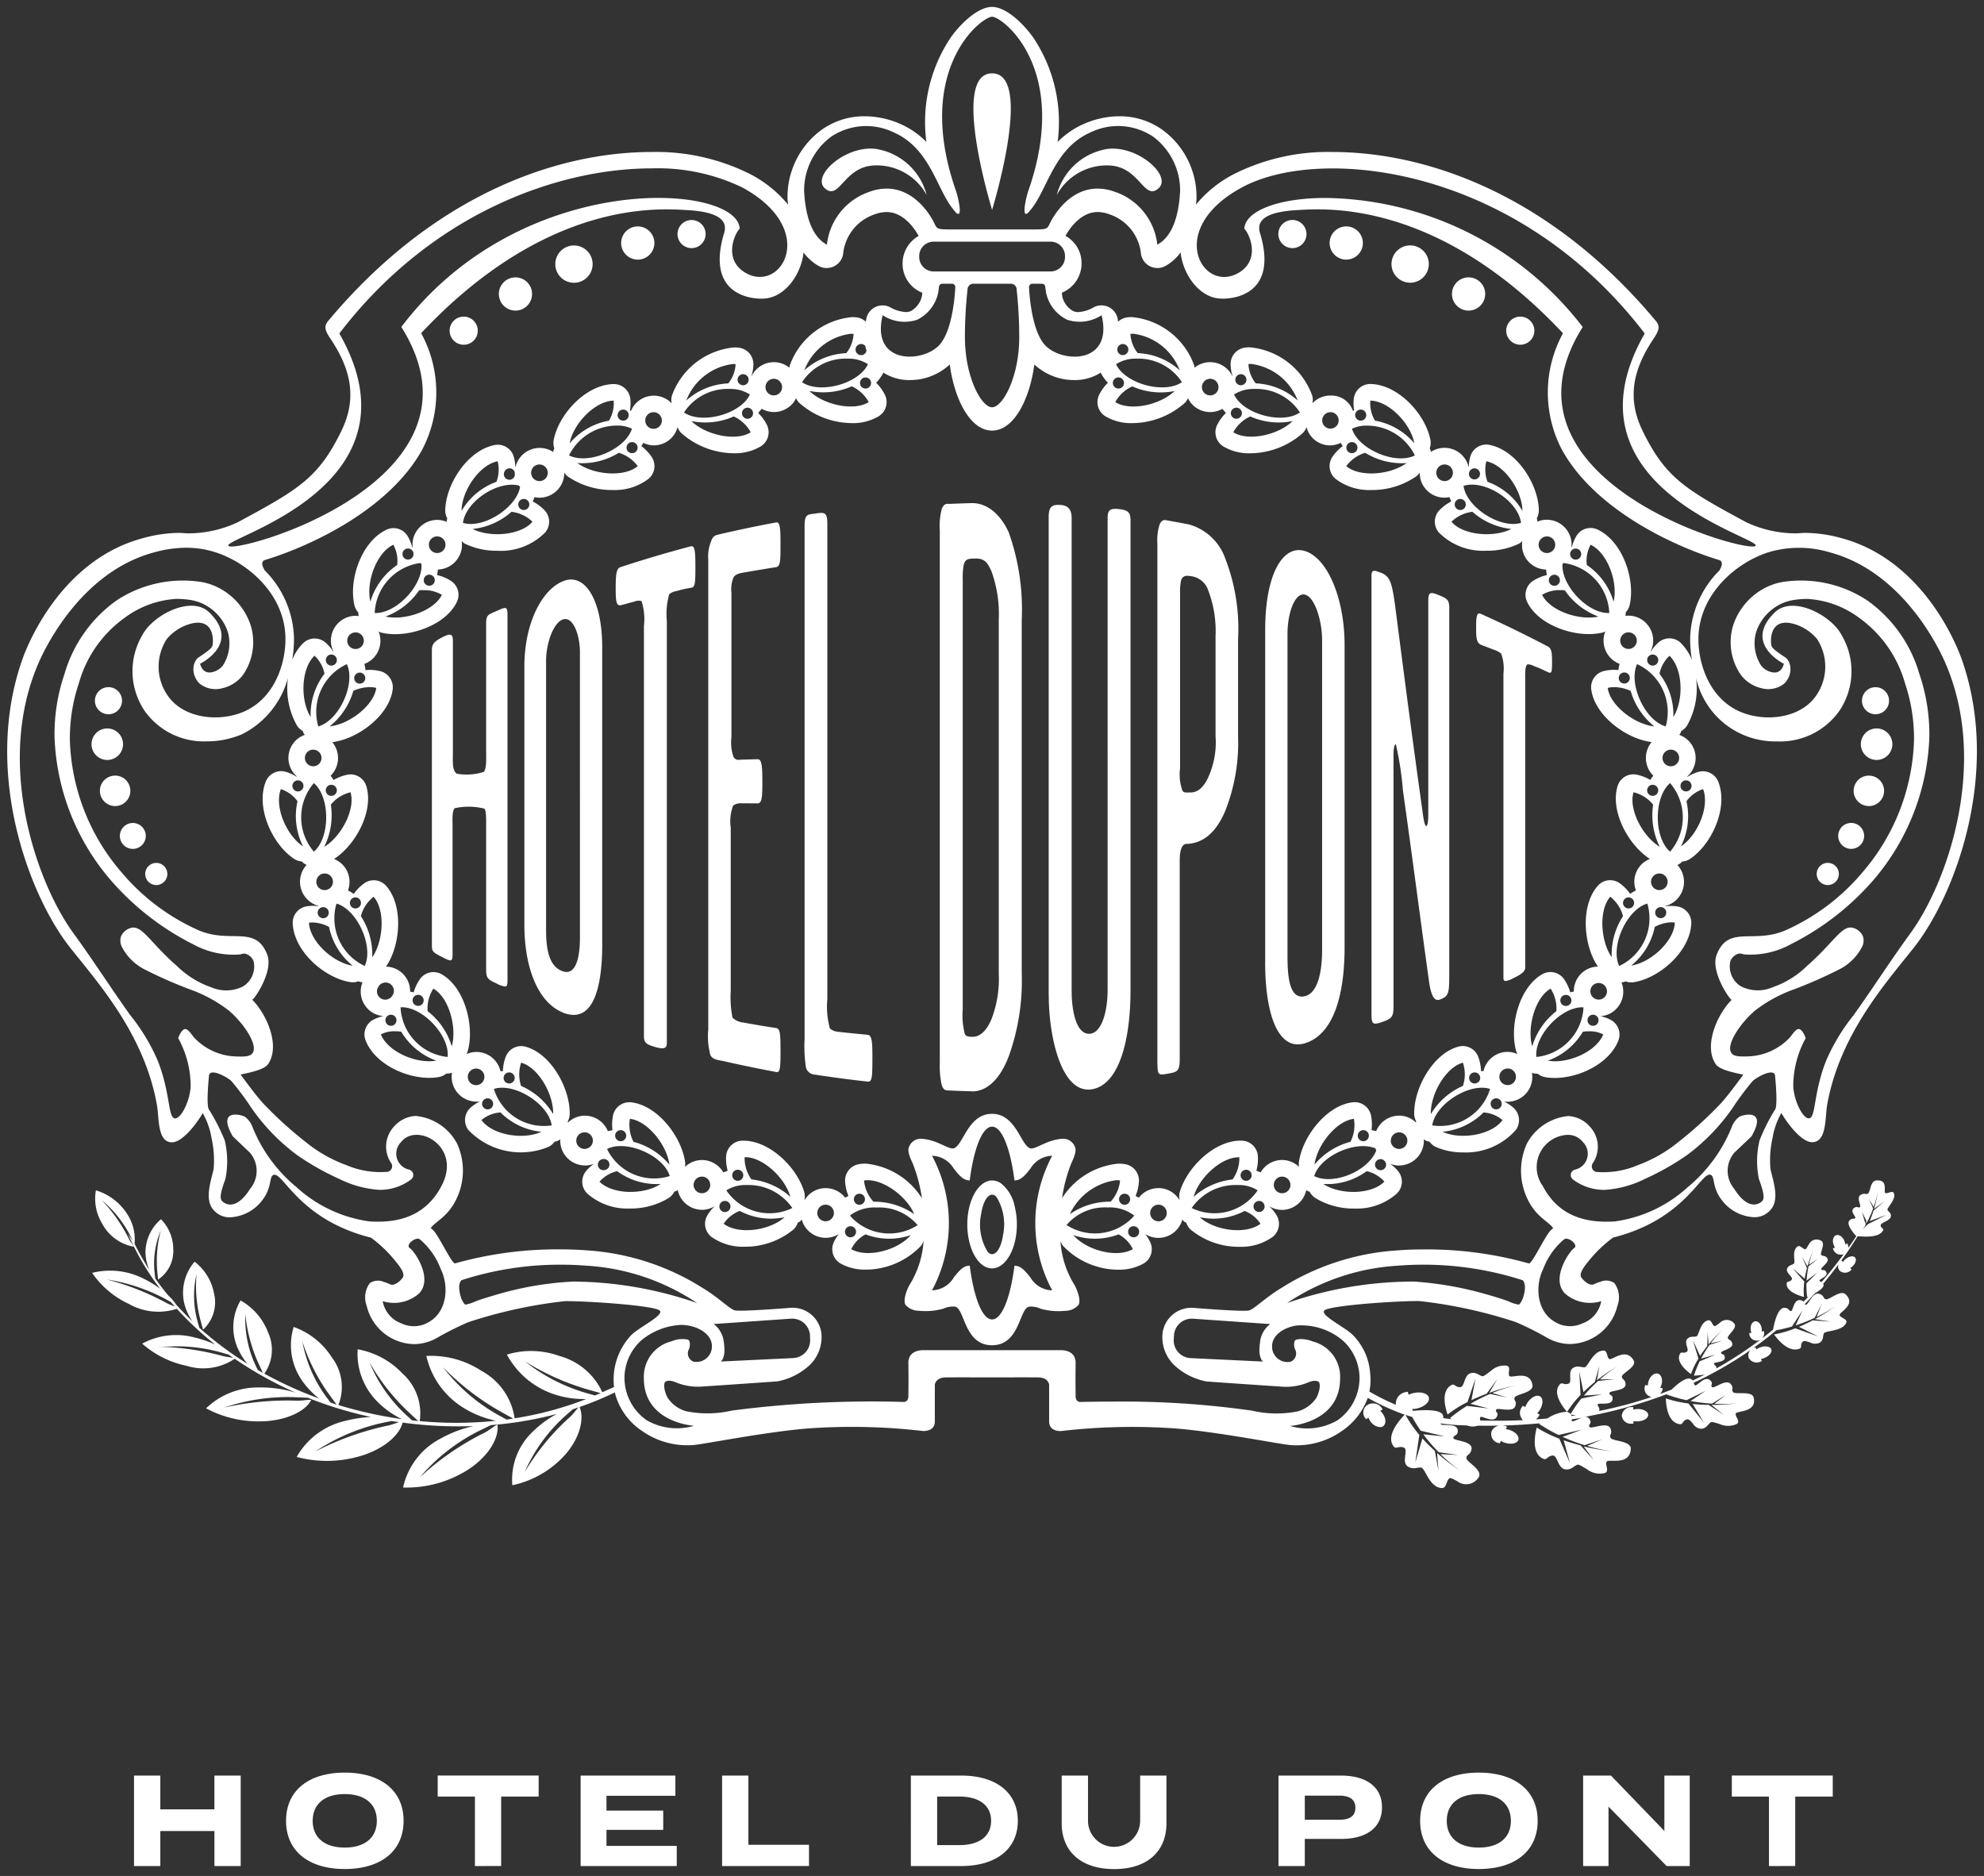 <svg xmlns="http://www.w3.org/2000/svg" width="143.333" height="135.531" viewBox="0 0 143.333 135.531"><rect x="0" y="0" width="143.333" height="135.531" fill="#333333" stroke="none"/><defs><style>.a{fill:#fff;stroke:rgba(0,0,0,0);stroke-miterlimit:10;}</style></defs><path class="a" d="M102.082,131.049c0-2.212,1.664-3.482,4.24-3.482s4.25,1.27,4.25,3.482-1.673,3.482-4.25,3.482S102.082,133.261,102.082,131.049Zm1.924,0c0,1.233.885,1.933,2.316,1.933s2.315-.7,2.315-1.933-.882-1.932-2.315-1.932S104.007,129.817,104.007,131.049Zm-27.819.187v-3.454h1.9v3.306a1.884,1.884,0,0,0,3.767,0v-3.306h1.9v3.454c0,1.989-1.348,3.3-3.776,3.3S76.187,133.225,76.187,131.236Zm-56.036-.187c0-2.212,1.664-3.482,4.241-3.482s4.249,1.27,4.249,3.482-1.673,3.482-4.249,3.482S20.151,133.261,20.151,131.049Zm1.924,0c0,1.233.885,1.933,2.317,1.933s2.316-.7,2.316-1.933-.884-1.932-2.316-1.932S22.076,129.817,22.076,131.049Zm105.207,3.268V129.3H124.6v-1.522h7.291V129.3H129.18v5.013Zm-7.391,0-4.2-4.294v4.294h-1.833v-6.535h2.01l3.859,4v-4h1.832v6.535Zm-28.041,0v-6.535h4.52c1.777,0,2.957.786,2.957,2.287,0,1.522-1.181,2.288-2.957,2.288H93.749v1.96Zm1.9-3.343h2.464c.706,0,1.19-.214,1.19-.868s-.484-.878-1.19-.878H93.749Zm-28.461,3.343V127.78h3.637c2.5,0,4.091,1.215,4.091,3.268s-1.59,3.268-4.091,3.268Zm1.9-1.512h1.59c1.4,0,2.306-.6,2.306-1.756s-.911-1.755-2.306-1.755h-1.59Zm-15.537,1.512v-6.535h1.9v5h4.379v1.531Zm-10.221,0v-6.535h6.846v1.458H43.3v1.073h4.1v1.39H43.3v1.159h5.077v1.456Zm-7.635,0V129.3H31.106v-1.522H38.4V129.3H35.691v5.013Zm-18.82,0v-2.529H11.067v2.529h-1.9v-6.535h1.9v2.436h3.907v-2.436h1.9v6.535Zm88.646-27.311c-.909-.072-1.167-1.47-1.483-1.48a1.671,1.671,0,0,0-.286.022.857.857,0,0,1-.666-.1c-.482-.328.078-1.216-.282-1.363a.636.636,0,0,0-.411-.019c-.126.028-.224.057-.315-.055-.593-.73.336-1.841.79-2.306a16.534,16.534,0,0,1-2.67-1.212,4.907,4.907,0,0,1-1.852,2.38,5.663,5.663,0,0,1-3.668,1.033c-.614-.017-5.149-.94-8.314-1.2a44.321,44.321,0,0,0-8.314.182s-.872.072-.872-.69V99.554s-.025-.533-.8-.542c-.647-.006-3.329,0-3.329,0s-2.683-.006-3.329,0c-.772.009-.8.542-.8.542v2.641c0,.762-.871.69-.871.69a44.334,44.334,0,0,0-8.315-.182c-3.164.259-7.7,1.182-8.314,1.2a5.663,5.663,0,0,1-3.668-1.033A4.717,4.717,0,0,1,43.9,100.1a23.39,23.39,0,0,1-2.544,1.052c.4.958-.085,2.5-1.272,3.691a7.1,7.1,0,0,1-3.585,1.962,4.752,4.752,0,0,1,1.439-3.837,7.55,7.55,0,0,1,1.777-1.314,26.789,26.789,0,0,1-4.76.806c-.191.092-.383.184-.577.28a13.541,13.541,0,0,0-4.569,3.5,19.632,19.632,0,0,1,4.7-3.24c.3-.155.611-.431.913-.577.156,1.073-.833,2.542-2.46,3.459a8.267,8.267,0,0,1-4.356,1.086,5.235,5.235,0,0,1,2.679-3.519,8.811,8.811,0,0,1,2.4-.919,30.169,30.169,0,0,1-4.153-.137c-.323-.033-.643-.072-.962-.115-.231.979-1.528,2.023-3.244,2.472a8.473,8.473,0,0,1-4.406.008,5.4,5.4,0,0,1,3.495-2.6,9.256,9.256,0,0,1,1.866-.285,28.847,28.847,0,0,1-4.562-1.389l.009,0c-.242-.011-.487-.022-.734-.031a14.176,14.176,0,0,0-5.315.743,20.512,20.512,0,0,1,5.288-.5,4.208,4.208,0,0,0,.487-.03,3.858,3.858,0,0,1,.515-.029c-.4.848-1.9,1.528-3.627,1.552a8.011,8.011,0,0,1-3.97-.941,5.405,5.405,0,0,1,3.83-1.508,8.605,8.605,0,0,1,2.658.379,26.849,26.849,0,0,1-4.419-2.453,4.056,4.056,0,0,1-3.484.508,6.968,6.968,0,0,1-3.2-1.6,5.143,5.143,0,0,1,3.693-.468,8.047,8.047,0,0,1,1.585.536,23.445,23.445,0,0,1-2.775-2.585A4.312,4.312,0,0,1,8.787,93.7,6.533,6.533,0,0,1,6.14,91.461a5.35,5.35,0,0,1,3.716.417,7.793,7.793,0,0,1,1.194.725,18.76,18.76,0,0,1-2.308-3.94l.346.5L9.008,89a8.315,8.315,0,0,0-2.164-2.787A11.444,11.444,0,0,1,8.81,89.031c.087.174.262.368.344.541a3.232,3.232,0,0,1-2.3-1.69A3.451,3.451,0,0,1,6.414,85.5a4.056,4.056,0,0,1,2.321,1.811,3.33,3.33,0,0,1,.473,2.049,17.725,17.725,0,0,0,1.072,1.889,3.315,3.315,0,0,1-.286-1.259,3.17,3.17,0,0,1,1.122-2.405A3.089,3.089,0,0,1,12,89.7a2.477,2.477,0,0,1-1.094,2.245c-.018-.174-.035-.349-.051-.527a8.434,8.434,0,0,1,.251-3.031,6.12,6.12,0,0,0-.449,3.083c.015.135.029.268.045.4.294.415.607.823.937,1.221a3.991,3.991,0,0,1,.591.683c.37.408.757.809,1.164,1.2a3.928,3.928,0,0,1-.631-1.47,3.438,3.438,0,0,1,.78-2.849A3.711,3.711,0,0,1,14.936,92.9a2.682,2.682,0,0,1-.781,2.664c-.054-.191-.107-.386-.159-.583a9.6,9.6,0,0,1-.311-3.426,6.888,6.888,0,0,0,.1,3.512c.034.123.069.243.1.362a24.888,24.888,0,0,0,3.473,2.6,4.775,4.775,0,0,1-.771-1.3,3.8,3.8,0,0,1,.278-3.274,4.454,4.454,0,0,1,1.979,2.288,3.01,3.01,0,0,1-.261,3,27.925,27.925,0,0,0,3.951,1.793,5.867,5.867,0,0,1-1.312-1.42,4.471,4.471,0,0,1-.52-3.748,5.44,5.44,0,0,1,2.758,2.2,3.533,3.533,0,0,1,.471,3.441,29.37,29.37,0,0,0,4.583,1.014,6.369,6.369,0,0,1-1.819-1.311,4.9,4.9,0,0,1-1.371-3.729,5.853,5.853,0,0,1,3.235,1.747,3.857,3.857,0,0,1,1.249,3.44,27.847,27.847,0,0,0,5.508-.025,7.235,7.235,0,0,1-2.4-.967,5.942,5.942,0,0,1-2.63-3.713,6.617,6.617,0,0,1,3.964,1.065,4.662,4.662,0,0,1,2.414,3.438,24.525,24.525,0,0,0,5.175-1.394,6.778,6.778,0,0,1-2.394-.365,6.037,6.037,0,0,1-3.34-2.845,6.026,6.026,0,0,1,3.815.109A4.764,4.764,0,0,1,43,100.086c.453-.207.65-.283.846-.378a4.678,4.678,0,0,1,1.17-3.669c.507-.6,2.45-1.481,2.137-1.851-.328-.364-5.339-.707-6.883-.681a34.169,34.169,0,0,0-6.972,1.524,22.294,22.294,0,0,0-2.255,1.134,3.379,3.379,0,0,1-1.653.444,3.59,3.59,0,0,1-3.414-2.763,1.748,1.748,0,0,1,.221-1.638,1.039,1.039,0,0,1,1-.1,3.387,3.387,0,0,1,.48.184c.283.132.714-.217.9-.484.163-.237-.067-.633-.449-1.1a9.393,9.393,0,0,0-1.84-1.79c-5.16-1.292-6.332-4.705-7.021-4.54-.353.084-.117.833-.748,1.717a3.107,3.107,0,0,1-2.357,1.349,1.509,1.509,0,0,1-1.211-.483c-.714-.733-.266-2-.034-2.982a7.343,7.343,0,0,0-.149-2.249,5.425,5.425,0,0,0-.634-1.807c-.665,1.1-1.577,2.106-2.22,2.106-1.086,0-.92-1.785-1.1-2.748-.92-5.056-4.207-8.73-6.248-11.3-2.988-3.769-6.322-12.644-3.484-20.79.588-1.69,3.116-7.3,8.693-8.8A10,10,0,0,1,12.411,38c.239,0,.426.034.711.033a8.44,8.44,0,0,0,3.536-.8c4.458-2.4,5.83-3.228,7.468-6.552,1.189-2.413.72-4.5-.8-6.76-.415-.617-.421-.89-.11-1.26,7.561-9.036,16.44-12.18,23.344-12.18a15.13,15.13,0,0,1,7.088,1.581,8.718,8.718,0,0,1,2.769,2.221c-.012-.139-.03-.271-.038-.415A6.013,6.013,0,0,1,58.812,8.9a5.294,5.294,0,0,1,3.141-1,6.444,6.444,0,0,1,2.546.542,6.032,6.032,0,0,1,1.91,1.311,10.978,10.978,0,0,1,1.757-7.537C68.949,1.115,70.176,0,71.152,0s2.2,1.115,2.985,2.221a10.985,10.985,0,0,1,1.757,7.537A6.019,6.019,0,0,1,77.8,8.447,6.44,6.44,0,0,1,80.35,7.9a5.3,5.3,0,0,1,3.141,1,6.008,6.008,0,0,1,2.436,4.968c-.008.144-.025.276-.038.414a8.715,8.715,0,0,1,2.77-2.22,15.13,15.13,0,0,1,7.087-1.581c6.9,0,15.783,3.145,23.343,12.18.311.37.3.643-.11,1.26-1.522,2.261-1.991,4.347-.8,6.76,1.639,3.324,3.011,4.151,7.468,6.552a8.439,8.439,0,0,0,3.535.8c.286,0,.472-.033.711-.033a10,10,0,0,1,2.64.383c5.577,1.5,8.106,7.114,8.695,8.8,2.838,8.146-.5,17.021-3.485,20.79-2.04,2.574-5.326,6.248-6.248,11.3-.175.963-.009,2.748-1.1,2.748-.642,0-1.556-1-2.219-2.106a5.384,5.384,0,0,0-.635,1.807,7.325,7.325,0,0,0-.15,2.249c.232.982.681,2.248-.033,2.982a1.512,1.512,0,0,1-1.212.483,3.108,3.108,0,0,1-2.356-1.349c-.631-.883-.395-1.633-.746-1.717-.69-.165-1.862,3.248-7.023,4.54a9.409,9.409,0,0,0-1.84,1.79c-.381.465-.61.862-.448,1.1.183.267.614.616.9.484a3.35,3.35,0,0,1,.482-.184,1.035,1.035,0,0,1,1,.1,1.748,1.748,0,0,1,.221,1.638,3.591,3.591,0,0,1-3.415,2.763,3.376,3.376,0,0,1-1.652-.444,22.242,22.242,0,0,0-2.256-1.134,34.153,34.153,0,0,0-6.971-1.524c-1.544-.026-6.555.317-6.883.681s1.629,1.253,2.137,1.851A4.325,4.325,0,0,1,98.469,98.7a4.258,4.258,0,0,1-.054,1.337,16.459,16.459,0,0,0,1.916.957.847.847,0,0,1,.721-.92,1.3,1.3,0,0,1,.138-.021l.055.215a1.637,1.637,0,0,1,.339-.118c.543-.129,1.047.013,1.128.318s-.3.657-.841.785a1.709,1.709,0,0,1-.356.045l.035.134c.676-.069,2.074-.15,2.19.348a.564.564,0,0,1,.012.175c.208.03.418.057.629.078-.059-.029-.11-.056-.148-.076a10.8,10.8,0,0,1,1.232-.885l1.573.185-1.318-.338a12.483,12.483,0,0,1,1.42-.713l1.211.26-1.049-.329a10.822,10.822,0,0,1,1.625-.535,13.825,13.825,0,0,0-1.854.528l.591-1-.787,1.068c-.347.13-.717.282-1.09.459l.294-1.565-.576,1.7a8.768,8.768,0,0,0-1.437.9c-.174-.49-.506-1.707.286-2.13.127-.068.2,0,.3.064a.509.509,0,0,0,.317.093c.351-.01.258-.894.778-1.014.368-.086.543.132.8.218.123.04.361-.175.658-.389a1.4,1.4,0,0,1,1.136-.365c.329.091.058.516.179.736.04.072.22.044.447.016.46-.057,1.117-.114,1.229.661.077.539-1.183.642-1.282.878s.165.228.044.622c-.1.315-.545.277-.908.239-.236-.025-.436-.05-.477.023-.1.184.227.181.037.529-.149.273-.5.18-.779.086-.2-.067-.371-.134-.407-.064-.046.087-.008.152,0,.232,1.047.028,2.079.022,3.092-.025a.713.713,0,0,1-.089-.94c.022-.035.047-.065.072-.1l.178.094a1.435,1.435,0,0,1,.134-.278c.255-.409.665-.634.917-.5s.251.572,0,.981a1.4,1.4,0,0,1-.193.246l.178.093a1.148,1.148,0,0,1-.053.108,1.006,1.006,0,0,1-.215.242c.278-.019.555-.044.83-.069a2.851,2.851,0,0,1,1.41-.486c-.336-.388-1.072-1.372-.507-1.983.085-.092.166-.065.272-.038a.534.534,0,0,0,.344-.005c.315-.114-.088-.876.343-1.14.3-.185.54-.043.807-.043s.591-1.171,1.361-1.208c.331-.016.238.445.428.6.07.06.255-.046.488-.153.393-.179.924-.358,1.281.26.266.458-.844.924-.847,1.167s.231.154.265.543c.044.512-1.138.45-1.165.645s.272.095.225.462c-.04.312-.446.311-.746.31-.178,0-.319,0-.325.063-.018.168.181.183.1.466a30.883,30.883,0,0,0,3.8-1.014l-.022,0a.612.612,0,0,1-.472-.772.669.669,0,0,1,.034-.094l.186.036a1,1,0,0,1,.032-.253c.1-.386.4-.657.659-.608s.4.406.294.792a1.089,1.089,0,0,1-.1.241l.185.035a.64.64,0,0,1-.016.1.7.7,0,0,1-.175.308q.421-.152.836-.318c.426-.415,1.078-.956,1.412-.752a.577.577,0,0,1,.117.094c.291-.137.579-.278.867-.424a6.738,6.738,0,0,1-.784.075,7.294,7.294,0,0,1,.415-1.036l1.133-.474-1.031.28a8.066,8.066,0,0,1,.619-1l.924-.29-.847.184a7.374,7.374,0,0,1,.836-.959,9.568,9.568,0,0,0-.993,1.04l-.063-.866-.033.987a8.578,8.578,0,0,0-.516.706l-.52-1.122.4,1.318a5.83,5.83,0,0,0-.542,1.124c-.341-.25-1.12-.91-.785-1.481.048-.083.114-.078.2-.073a.439.439,0,0,0,.282-.057c.228-.14-.237-.675.054-.95.2-.193.422-.118.632-.16s.246-1.013.85-1.164c.26-.065.274.313.456.407.071.038.207-.09.385-.216a.7.7,0,0,1,1.041.022c.3.319-.493.859-.45,1.049s.212.086.314.385c.132.4-.818.533-.8.691s.235.032.267.328c.044.4-.8.322-.779.461s.176.117.172.343a27.138,27.138,0,0,0,3.173-2.072.533.533,0,0,1-.188.063.54.54,0,0,1-.606-.464c0-.026,0-.053,0-.079l.155-.019a.8.8,0,0,1-.054-.2c-.044-.32.1-.6.319-.63s.432.2.474.523a.777.777,0,0,1,0,.208l.154-.021a.763.763,0,0,1,.019.078.539.539,0,0,1-.158.456c.272-.207.54-.421.806-.64.079-.447.332-1.594.818-1.577.342.01.286.193.464.23.086.019.131-.188.214-.395s.218-.439.484-.388a.343.343,0,0,1,.221.108c.122-.124.245-.244.364-.371l-.1.041a6.252,6.252,0,0,1-.05-1l.778-.76-.769.565a6.871,6.871,0,0,1,.138-1.031l.675-.537-.651.424a5.968,5.968,0,0,1,.339-1.069,8,8,0,0,0-.44,1.187l-.392-.7.356.835c-.062.234-.12.49-.164.756l-.881-.769.853.973a4.987,4.987,0,0,0-.023,1.113c-.388-.1-1.309-.4-1.247-.985.017-.163.218-.074.358-.264s-.465-.487-.324-.808c.1-.228.312-.235.475-.339s-.186-.926.271-1.244c.2-.14.354.172.547.193.082.009.154-.171.273-.351a.618.618,0,0,1,.865-.271c.38.171-.084.876.027,1.022s.215,0,.418.221c.267.287-.488.706-.414.834.032.053.074.053.124.052a.225.225,0,0,1,.231.135c.2.321-.555.526-.484.636.037.059.093.064.151.091q.829-.959,1.6-2.016a.3.3,0,0,1-.035.015.589.589,0,0,1-.726-.356.583.583,0,0,1-.019-.081l.153-.049a.878.878,0,0,1-.1-.195c-.116-.315-.035-.628.183-.7s.49.128.606.444a.836.836,0,0,1,.048.21l.154-.05a.682.682,0,0,1,.037.074.573.573,0,0,1,.033.233c.194-.274.385-.556.574-.84-.235-.255-.761-.889-.483-1.145.2-.184.279-.07.4-.152s-.432-.495-.081-.736c.144-.1.216-.08.276-.059a.133.133,0,0,0,.145-.009c.139-.1-.307-.713.093-.9a.443.443,0,0,1,.307-.053.236.236,0,0,0,.189-.027c.179-.1.154-.9.588-.943.929-.1.491.879.674.916a.581.581,0,0,0,.256-.043c.141-.044.28-.088.34.026.231.433-.534,1.094-.446,1.241s.277.214.239.454c-.053.342-.758.44-.738.657s.249.195.175.352c-.269.563-1.424.448-1.826.425l0-.006-.039.053q-.566.906-1.173,1.739l.033-.025.109.093a.884.884,0,0,1,.136-.162c.241-.23.561-.308.714-.176s.083.426-.158.655a1.094,1.094,0,0,1-.175.133l.109.092c-.018.022-.035.043-.054.062a.6.6,0,0,1-.778.061.434.434,0,0,1-.11-.5q-.541.733-1.114,1.414c.005.012.01.022.017.035.077.206-.267.457-.611.649-.245.271-.492.532-.743.79a.127.127,0,0,0,.074.038c.095.016.21-.192.356-.4.168-.24.378-.48.645-.377.377.146.219.317.461.386.1.029.308-.1.54-.223.31-.169.666-.338.883-.131.81.776-.534,1.3-.432,1.511s.592.271.474.544c-.271.632-1.537.548-1.619.772s-.012.464-.289.661a.8.8,0,0,1-.712-.018c-.227-.076-.429-.152-.53-.042-.209.229-.011.421-.23.5-.785.29-1.548-.633-1.832-1.032a8.417,8.417,0,0,0,1.532-.444l1.666.593-1.4-.7c.353-.149.685-.307.986-.467l1.288.087-1.121-.176a12.332,12.332,0,0,0,1.479-.94,9.472,9.472,0,0,1-1.353.78l.345-.891-.491.96a12.053,12.053,0,0,1-1.374.545l.492-1.08-.759,1.161a11.033,11.033,0,0,1-1.117.264q-.831.694-1.7,1.309c.026-.013.053-.029.081-.042s.062-.02.1-.03l.068.145a1.309,1.309,0,0,1,.224-.121c.367-.152.745-.108.844.1s-.12.495-.49.645a1.116,1.116,0,0,1-.248.072l.07.145a.944.944,0,0,1-.088.045.66.66,0,0,1-.854-.246.523.523,0,0,1,.155-.613,27.711,27.711,0,0,1-4.129,2.381.259.259,0,0,0,.072.186c.061.055.207-.082.386-.22.22-.169.489-.339.708-.147.294.257-.01.362.149.5.068.058.27-.052.5-.162.308-.145.671-.291.856-.049.245.322,0,.4.175.584.064.07.272.069.513.067.4,0,.891,0,.963.322.249,1.113-1.265.924-1.3,1.165s.36.541.091.732a1.487,1.487,0,0,1-1.261.008c-.305-.091-.556-.183-.645-.114-.207.162-.292.419-.658.46a.716.716,0,0,1-.593-.341c-.166-.194-.305-.388-.471-.334-.324.1-.265.378-.509.343-.872-.13-.988-1.354-1-1.86a8.9,8.9,0,0,0,1.629.363l1.117,1.375-.811-1.34c.4.041.794.062,1.156.066l1.091.726-.888-.723a14.026,14.026,0,0,0,1.884-.119,10.645,10.645,0,0,1-1.674.036l.847-.641-1.019.633a12.621,12.621,0,0,1-1.549-.191l1.093-.737-1.38.679a10.93,10.93,0,0,1-1.435-.41l.034-.038a33.075,33.075,0,0,1-5.932,1.647.347.347,0,0,1,.315.158c.235.353-.123.39.006.575.053.076.279.019.544-.038.383-.083.843-.165.972.155.163.41-.12.432.006.676s1.494.2,1.459.794c-.055.872-.809.865-1.31.858-.227,0-.4-.006-.437.073-.112.252.217.676-.129.815a1.523,1.523,0,0,1-1.284-.273c-.328-.191-.592-.38-.717-.324-.272.122-.441.378-.844.331-.572-.069-.55-1.034-.929-1s-.4.342-.648.242c-.891-.358-.638-1.712-.493-2.262a9.3,9.3,0,0,0,1.628.8l.77,1.77-.455-1.654c.419.148.829.267,1.216.365L114.63,105,113.9,104a14.793,14.793,0,0,0,2.048.347,11.337,11.337,0,0,1-1.8-.383l1.1-.48-1.282.426a13.489,13.489,0,0,1-1.594-.6l1.392-.522-1.68.386a11.431,11.431,0,0,1-1.409-.807l.061-.039q-1.346.126-2.693.163a.858.858,0,0,1,.213.044,1.12,1.12,0,0,1,.1.045l-.077.176a1.427,1.427,0,0,1,.294.066c.439.149.7.474.6.724s-.553.332-.993.181a1.37,1.37,0,0,1-.267-.125l-.077.175a.8.8,0,0,1-.112-.028.657.657,0,0,1-.47-.86.714.714,0,0,1,.572-.395c-.529.012-1.057.013-1.585.006a1.087,1.087,0,0,1-.778-.018c-.18-.005-.359-.009-.538-.016a13.524,13.524,0,0,1-1.355-.129.177.177,0,0,0,0,.03c0,.206,1.208-.111,1.23.481.015.438-.329.308-.317.539s1.419.2,1.311.809c-.081.458-.351.347-.373.634s1.243.879.878,1.415a1.051,1.051,0,0,1-1.539.264c-.268-.136-.478-.271-.568-.2-.235.177-.186.7-.542.7ZM40.862,101.32c-.119.1-.237.207-.357.314a11.806,11.806,0,0,0-3.124,4.236,17,17,0,0,1,3.31-4.022c.206-.189.391-.467.593-.668C41.142,101.227,41,101.275,40.862,101.32Zm62.283,3.005.262,1.422-.1-1.273a13.843,13.843,0,0,0,1.665,1.271,10.442,10.442,0,0,1-1.418-1.189l1.268.061-1.4-.2a11.917,11.917,0,0,1-1.112-1.294l1.556.157-1.743-.416a10.575,10.575,0,0,1-.613-.991c-.162-.049-.325-.1-.485-.154a8.424,8.424,0,0,0,1,1.446l-.294,2.007.515-1.752C102.544,103.753,102.849,104.055,103.145,104.325Zm-75.618-2.112a14.251,14.251,0,0,0-5.269,2.158,20.724,20.724,0,0,1,5.318-1.891,7.589,7.589,0,0,0,.727-.237c-.178-.025-.356-.049-.531-.079Zm66.782-5.8a2.628,2.628,0,0,1,1.991,2.67c0,3.224-3.621,3.437-3.621,3.437a4.359,4.359,0,0,0,3.433-.409,3.742,3.742,0,0,0,1.583-3.3,3.7,3.7,0,0,0-1.157-2.424,4.63,4.63,0,0,0-3.406-1.12c-.871.138-1.695.661-1.743,1.416a1.116,1.116,0,0,0,1.328,1.2.642.642,0,0,0,.347-.868c-.111-.182-.144-.67.069-.727a1.4,1.4,0,0,1,.359-.046A2.465,2.465,0,0,1,94.309,96.409Zm-48.544-.029A3.7,3.7,0,0,0,44.608,98.8a3.742,3.742,0,0,0,1.583,3.3,4.359,4.359,0,0,0,3.433.409S46,102.3,46,99.079a2.629,2.629,0,0,1,1.991-2.67,1.986,1.986,0,0,1,1.178-.129c.213.057.18.545.069.727a.642.642,0,0,0,.346.868,1.116,1.116,0,0,0,1.328-1.2c-.048-.755-.871-1.277-1.743-1.416a3.125,3.125,0,0,0-.494-.039A4.865,4.865,0,0,0,45.765,96.381Zm67.256,5.665a.2.2,0,0,0,.032.111c.064.1.4-.134.725-.235Q113.4,101.988,113.021,102.046ZM29.015,101.9c.079.073.158.143.239.215l.29.035c.052.005.1.007.155.012-.176-.159-.352-.319-.526-.484a15.319,15.319,0,0,1-2.991-3.745A10.819,10.819,0,0,0,29.015,101.9Zm6.724-.028.349.187c.158-.022.314-.049.471-.073-.241-.131-.482-.263-.722-.4a18.356,18.356,0,0,1-4.342-3.309A13.011,13.011,0,0,0,35.739,101.87Zm77.284-.074.32-.047c-.15-.017-.278-.036-.368-.049A.378.378,0,0,1,113.023,101.8Zm.648-1.517a7.784,7.784,0,0,0-.977,1.231.356.356,0,0,1,.207.1c.02.021.032.039.048.057a9.276,9.276,0,0,1,.785-1.131l1.5-.3-1.322.091a10.861,10.861,0,0,1,1.036-1.06l1.194-.128-1.071.018a9.64,9.64,0,0,1,1.284-.963,12.777,12.777,0,0,0-1.5,1.025l.179-1.067-.329,1.189c-.27.22-.551.466-.826.735l-.3-1.487Zm-23.719,1.138a7.8,7.8,0,0,0,3.272.051,2.362,2.362,0,0,0,1.328-.933c.215-.316.441-1.165.116-1.249s-.548.049-.93.185a4.175,4.175,0,0,1-1.759.2c-1.349-.084-5.327-.365-5.327-.365a4.7,4.7,0,0,1-2.39-1.233,2.823,2.823,0,0,1-.8-2.133,2.092,2.092,0,0,1,2.1-1.956c.052,0,.1,0,.156.005,0,0,3.645.3,4.023.18s1.2-.954,2.345-1.639a17.784,17.784,0,0,1,8.291-2.69c.615-.049,1.246-.074,1.876-.074a27.258,27.258,0,0,1,7.679,1.01c.245.056,1.2-2.061,1.623-2.428l.079-.069a.723.723,0,0,1,.062-.047c-.307-.473-1.2-.773-1.83-2.053a4.713,4.713,0,0,1-.067-4.066,3.783,3.783,0,0,1,2.988-1.982,2.223,2.223,0,0,1,1.56.766,2.124,2.124,0,0,1,.233,2.6.413.413,0,0,0,.214.667,6.293,6.293,0,0,0,3.015-.488,10.078,10.078,0,0,0,2.882-1.633,28.04,28.04,0,0,0,3.131-2.844c.477-.526,1.132-1.413,1.609-2.059-.859-.177-1.739-.386-1.991-.756-.888-1.3.074-3.57,1.145-4.647-.175-.076-1.544-2.075-1.079-3.266.846-2.165,2.639-.766,4.945-1.749a15.477,15.477,0,0,0,5.593-4.207,15.305,15.305,0,0,0,3.717-9.5,12.444,12.444,0,0,0-.651-4.158,8.7,8.7,0,0,0-3.314-4.723,6.93,6.93,0,0,0-3.715-1.365,6.31,6.31,0,0,0-1.047.083,3.323,3.323,0,0,0-.717.2,3.477,3.477,0,0,0-1.97,2.139,2.983,2.983,0,0,0,.374,2.4,1.383,1.383,0,0,0,.846.487c.659.1.792-.626.792-.626s-2.983-1.449-.656-3.709c1.3-1.258,4.082.2,4.829,1.641a5.126,5.126,0,0,1-.182,5.5,5.241,5.241,0,0,1-4.469,2.178,5.856,5.856,0,0,1-5.863-4.583,5.52,5.52,0,0,1-.641,3.422,1.2,1.2,0,0,1-.427.408c-.019.046-.034.1-.054.141a1.071,1.071,0,0,1-.093.143,1.765,1.765,0,0,1,.832,2.721,1.747,1.747,0,0,1-.255.283c.006.008.014.016.02.025a2.977,2.977,0,0,1,.8-.361,1.215,1.215,0,0,1,.311-.042,1.2,1.2,0,0,1,1.11.757c.748,1.893-.489,4.556-2.053,5.583a1.173,1.173,0,0,1-.55.181c-.04.038-.076.081-.117.115a1.2,1.2,0,0,1-.234.136,1.8,1.8,0,0,1-.875,2.965c0,.007,0,.014.006.021a3.254,3.254,0,0,1,.41-.028,2.908,2.908,0,0,1,.465.038,1.2,1.2,0,0,1,1,1.24c-.1,2.034-2.32,3.947-4.168,4.234a1.286,1.286,0,0,1-.183.013,1.175,1.175,0,0,1-.4-.075c-.05.016-.1.04-.149.054a1.231,1.231,0,0,1-.145.021,1.788,1.788,0,0,1-.767,2.217,1.772,1.772,0,0,1-.75.222,2.91,2.91,0,0,1,.75.273,1.2,1.2,0,0,1,.538,1.5c-.675,1.684-2.861,2.691-4.585,2.691a4.068,4.068,0,0,1-.734-.064,1.167,1.167,0,0,1-.506-.243l0,0s-.118,0-.176-.006a1.171,1.171,0,0,1-.239-.058,1.789,1.789,0,0,1-1.426,2.059,1.733,1.733,0,0,1-.339.032,1.832,1.832,0,0,1-.254-.019,2.97,2.97,0,0,1,.7.468A1.2,1.2,0,0,1,109,81.129a4.783,4.783,0,0,1-3.809,1.629,4.833,4.833,0,0,1-1.991-.4,1.182,1.182,0,0,1-.44-.372c-.054-.014-.112-.021-.165-.038a1.2,1.2,0,0,1-.252-.134c0,.066.011.132.007.2a1.8,1.8,0,0,1-1.787,1.689l-.107,0a1.761,1.761,0,0,1-.554-.131,2.97,2.97,0,0,1,.6.555,1.2,1.2,0,0,1-.092,1.593,4.355,4.355,0,0,1-3.087,1.094,5.259,5.259,0,0,1-2.833-.774A1.18,1.18,0,0,1,94.1,85.6c-.049-.022-.106-.03-.153-.055a1.135,1.135,0,0,1-.095-.071l0,.02a1.8,1.8,0,0,1-1.75,1.417,1.74,1.74,0,0,1-.934-.27l0,0a2.969,2.969,0,0,1,.554.68,1.2,1.2,0,0,1-.322,1.562,3.921,3.921,0,0,1-2.369.695A5.475,5.475,0,0,1,85.5,88.334a1.174,1.174,0,0,1-.31-.487c-.048-.029-.1-.052-.147-.084a1.094,1.094,0,0,1-.149-.149c-.015.052-.023.106-.042.156a1.8,1.8,0,0,1-1.676,1.164,1.763,1.763,0,0,1-.631-.115,1.7,1.7,0,0,1-.328-.164,2.862,2.862,0,0,1,.381.626,1.2,1.2,0,0,1-.508,1.513,3.614,3.614,0,0,1-1.811.438,5.53,5.53,0,0,1-3.982-1.709,1.043,1.043,0,0,1-.2-.359,6.851,6.851,0,0,0,1.017,3.178c.143.239.516,1.125.274,1.45a1.285,1.285,0,0,1-.947.412,4.827,4.827,0,0,1-1.773-.15,1.628,1.628,0,0,0-.84-.149c-.712.128-.655,2.785-2.676,2.785S69.19,94.03,68.477,93.9a1.628,1.628,0,0,0-.841.149,4.833,4.833,0,0,1-1.774.15,1.286,1.286,0,0,1-.946-.412c-.241-.325.13-1.211.274-1.45a6.859,6.859,0,0,0,1.02-3.194,1.084,1.084,0,0,1-.2.375,5.532,5.532,0,0,1-3.982,1.709,3.617,3.617,0,0,1-1.811-.438,1.2,1.2,0,0,1-.508-1.513,2.868,2.868,0,0,1,.383-.626,1.716,1.716,0,0,1-.328.164,1.764,1.764,0,0,1-.632.115,1.8,1.8,0,0,1-1.676-1.164c-.019-.05-.027-.1-.042-.156a1.089,1.089,0,0,1-.149.149c-.045.032-.1.055-.147.084a1.169,1.169,0,0,1-.311.487,5.475,5.475,0,0,1-3.534,1.243,3.917,3.917,0,0,1-2.368-.695,1.2,1.2,0,0,1-.324-1.562,3,3,0,0,1,.554-.68l0,0a1.746,1.746,0,0,1-.935.27,1.8,1.8,0,0,1-1.751-1.417v-.02c-.034.022-.058.052-.095.071s-.1.032-.154.055a1.165,1.165,0,0,1-.381.443,5.252,5.252,0,0,1-2.832.774A4.36,4.36,0,0,1,41.9,85.719a1.2,1.2,0,0,1-.091-1.593,2.933,2.933,0,0,1,.6-.555,1.757,1.757,0,0,1-.553.131l-.107,0a1.8,1.8,0,0,1-1.788-1.689c0-.067,0-.133.007-.2a1.176,1.176,0,0,1-.252.134c-.053.016-.111.023-.165.038a1.18,1.18,0,0,1-.439.372,5.238,5.238,0,0,1-5.8-1.231,1.2,1.2,0,0,1,.154-1.588,2.946,2.946,0,0,1,.7-.468,1.825,1.825,0,0,1-.254.019,1.752,1.752,0,0,1-.34-.032A1.789,1.789,0,0,1,32.141,77a1.19,1.19,0,0,1-.239.058c-.058,0-.176.006-.176.006l0,0a1.159,1.159,0,0,1-.506.243,4.069,4.069,0,0,1-.733.064h0c-1.723,0-3.911-1.007-4.585-2.691a1.2,1.2,0,0,1,.538-1.5,2.906,2.906,0,0,1,.751-.273,1.772,1.772,0,0,1-.75-.222,1.787,1.787,0,0,1-.766-2.217,1.206,1.206,0,0,1-.145-.021c-.05-.014-.1-.038-.149-.054a1.178,1.178,0,0,1-.4.075,1.305,1.305,0,0,1-.183-.013c-1.847-.287-4.07-2.2-4.166-4.234a1.2,1.2,0,0,1,1-1.24,2.894,2.894,0,0,1,.464-.038,3.263,3.263,0,0,1,.411.028l.005-.021a1.8,1.8,0,0,1-.874-2.965,1.242,1.242,0,0,1-.235-.136c-.041-.035-.078-.078-.117-.115a1.17,1.17,0,0,1-.549-.181c-1.565-1.028-2.8-3.69-2.053-5.583a1.2,1.2,0,0,1,1.111-.757,1.21,1.21,0,0,1,.31.042,2.988,2.988,0,0,1,.8.361.3.3,0,0,1,.02-.025,1.77,1.77,0,0,1,.577-3,1.132,1.132,0,0,1-.093-.143c-.021-.045-.035-.094-.053-.141a1.191,1.191,0,0,1-.429-.408,5.531,5.531,0,0,1-.64-3.422,6.418,6.418,0,0,1-3.3,4.062,6.438,6.438,0,0,1-2.567.522,5.242,5.242,0,0,1-4.469-2.178,5.127,5.127,0,0,1-.182-5.5c.747-1.441,3.533-2.9,4.83-1.641,2.328,2.26-.655,3.709-.655,3.709s.133.725.791.626a1.391,1.391,0,0,0,.847-.487,2.988,2.988,0,0,0,.373-2.4,3.475,3.475,0,0,0-1.97-2.139,3.308,3.308,0,0,0-.716-.2,6.322,6.322,0,0,0-1.047-.083A6.93,6.93,0,0,0,8.5,44.127a8.691,8.691,0,0,0-3.314,4.723,12.435,12.435,0,0,0-.652,4.158,15.316,15.316,0,0,0,3.718,9.5,15.478,15.478,0,0,0,5.592,4.207c2.306.983,4.1-.416,4.945,1.749.465,1.191-.9,3.19-1.079,3.266,1.071,1.077,2.034,3.345,1.145,4.647-.252.37-1.131.579-1.991.756.478.645,1.133,1.532,1.61,2.059a28.13,28.13,0,0,0,3.132,2.844,10.085,10.085,0,0,0,2.882,1.633,6.29,6.29,0,0,0,3.015.488.414.414,0,0,0,.216-.667,2.121,2.121,0,0,1,.232-2.6,2.221,2.221,0,0,1,1.559-.766A3.783,3.783,0,0,1,32.5,82.111a4.713,4.713,0,0,1-.067,4.066c-.631,1.28-1.523,1.58-1.83,2.053.02.016.043.029.061.047l.08.069c.425.366,1.378,2.484,1.622,2.428a27.249,27.249,0,0,1,7.678-1.01c.63,0,1.261.025,1.876.074a17.776,17.776,0,0,1,8.29,2.69c1.149.685,1.968,1.523,2.345,1.639s4.023-.18,4.023-.18c.052,0,.1-.005.157-.005a2.093,2.093,0,0,1,2.1,1.956,2.823,2.823,0,0,1-.8,2.133A4.7,4.7,0,0,1,55.649,99.3s-3.978.281-5.327.365a4.163,4.163,0,0,1-1.759-.2c-.381-.135-.6-.27-.929-.184s-.1.933.116,1.249a2.356,2.356,0,0,0,1.327.933,7.8,7.8,0,0,0,3.272-.051,77.887,77.887,0,0,1,12.423-.626c.394,0,.338-.508.338-.508s.02-1.18,0-2.3c-.017-1.028,1.156-.93,1.156-.93h9.771s1.173-.1,1.156.93c-.019,1.122,0,2.3,0,2.3s-.055.508.338.508c.134,0,1.038-.025,2.37-.025A66.219,66.219,0,0,1,89.953,101.418Zm-66.739-.789.148.2c.147.049.294.1.441.144-.13-.173-.258-.345-.386-.522a13.684,13.684,0,0,1-2.087-4.037A9.7,9.7,0,0,0,23.214,100.629Zm18.931-.4c.11.03.218.058.328.087.133-.056.266-.112.4-.171-.238-.064-.475-.13-.717-.2A18.036,18.036,0,0,1,37.4,97.849,12.9,12.9,0,0,0,42.145,100.227ZM18.03,98.315c.026.053.051.1.077.158.123.071.244.144.369.213q-.118-.246-.232-.5a11.182,11.182,0,0,1-1.034-3.757A7.954,7.954,0,0,0,18.03,98.315ZM84.3,95.968l-.018.293a1.28,1.28,0,0,0,1.191,1.357l5.261.251s-.384-.254-.225-1.317a1.88,1.88,0,0,1,.741-1.392l-5.6-.389-.081,0A1.28,1.28,0,0,0,84.3,95.968Zm-27.656-1.2-5.6.389a1.885,1.885,0,0,1,.741,1.392c.158,1.063-.225,1.317-.225,1.317l5.26-.251a1.28,1.28,0,0,0,1.191-1.357L58,95.968a1.281,1.281,0,0,0-1.271-1.2ZM10.9,96.8a18.913,18.913,0,0,1,4.7.674c.222.059.5.079.734.125-.113-.077-.225-.154-.336-.234l-.315-.089a11.854,11.854,0,0,0-3.359-.508C11.823,96.773,11.377,96.8,10.9,96.8Zm101.562-7.746a5.146,5.146,0,0,0-1.478,2.1c-.623,1.239-.495,3.11.864,3.865a2.084,2.084,0,0,0,1.941.1,2.106,2.106,0,0,0,1.378-1.615,2.739,2.739,0,0,1-2.639-.567c-1.013-1.083.332-3.031.681-3.265.291-.194-.228-.679-.571-.679A.247.247,0,0,0,112.465,89.058ZM28.51,95.122a2.085,2.085,0,0,0,1.941-.1c1.358-.755,1.487-2.625.863-3.865a5.156,5.156,0,0,0-1.476-2.1c-.283-.266-1.1.383-.747.616s1.693,2.182.68,3.265a2.737,2.737,0,0,1-2.639.567A2.106,2.106,0,0,0,28.51,95.122Zm42.649-.295c.71,0,1.323-1.585,1.617-3.885.35.015.61.147,1.16.868a1.878,1.878,0,0,0,1.565.916A10.3,10.3,0,0,1,75.5,83a1.884,1.884,0,0,0-1.565.916c-.55.722-.809.852-1.16.868-.294-2.3-.907-3.886-1.617-3.886s-1.322,1.585-1.617,3.886c-.351-.016-.61-.147-1.159-.868A1.885,1.885,0,0,0,66.818,83a10.312,10.312,0,0,1,0,9.722,1.879,1.879,0,0,0,1.565-.916c.55-.721.808-.852,1.159-.868C69.838,93.242,70.45,94.827,71.159,94.827Zm-59.6-1.168c.164.087.367.158.556.235-.1-.11-.193-.218-.287-.328l-.131-.072a13.225,13.225,0,0,0-4.507-1.556A18.868,18.868,0,0,1,11.556,93.659Zm95.583-.569s1.144.334,1.409.467a2.858,2.858,0,0,0,.665.2s.266-.184.4-.883-.131-.883-.131-.883a23.408,23.408,0,0,0-9-1.05,16.041,16.041,0,0,0-8.015,2.7,27.827,27.827,0,0,1,8.945-1.551q.116,0,.238,0A24.985,24.985,0,0,1,107.138,93.09Zm-74.313-1.1s-.266.183-.133.883.4.883.4.883a2.85,2.85,0,0,0,.665-.2c.266-.133,1.411-.467,1.411-.467a23.643,23.643,0,0,1,5.725-1,27.832,27.832,0,0,1,8.945,1.551,16.045,16.045,0,0,0-8.016-2.7c-.611-.048-1.205-.07-1.779-.07A23.036,23.036,0,0,0,32.825,91.99Zm48.5-2.241a2.422,2.422,0,0,0-1.03-1.07,4.821,4.821,0,0,1-3.273.054C77.97,89.826,80.154,90.416,81.322,89.75Zm-20.341,0c1.168.666,3.351.076,4.3-1.016a4.825,4.825,0,0,1-3.274-.054A2.41,2.41,0,0,0,60.981,89.75Zm20.043-1.443a.4.4,0,1,0,.541-.169.4.4,0,0,0-.185-.046A.4.4,0,0,0,81.024,88.307Zm-20.288-.169a.4.4,0,1,0,.186-.046A.4.4,0,0,0,60.736,88.137Zm15.8-.129a3.776,3.776,0,0,0,4.867-.657c0-.015,0-.031-.006-.047a2.913,2.913,0,0,0-1.885-.569A3.639,3.639,0,0,0,76.532,88.008Zm-15.624-.7c0,.016,0,.032-.006.047a3.775,3.775,0,0,0,4.866.657,3.637,3.637,0,0,0-2.976-1.272A2.913,2.913,0,0,0,60.909,87.3Zm73.336.635.015.047c-.09.16-.188.323-.3.488a2.127,2.127,0,0,1,.508-.56l1.3-.652-1.215.453c.11-.26.2-.514.274-.752l.778-.67-.739.538a8.091,8.091,0,0,0,.264-1.237,6.456,6.456,0,0,1-.291,1.1l-.346-.59.306.7c-.043.117-.095.244-.148.373l.131-.213c-.057.107-.118.21-.176.317-.074.169-.158.343-.252.523l-.019-.036C134.309,87.824,134.277,87.884,134.244,87.94Zm-43.7-.021a2.413,2.413,0,0,0-1.152-.936,4.822,4.822,0,0,1-3.243.455C87.224,88.406,89.462,88.724,90.54,87.92Zm-38.778,0c1.077.8,3.317.486,4.393-.481a4.82,4.82,0,0,1-3.242-.455A2.411,2.411,0,0,0,51.763,87.92Zm82.461-.052c.031-.05.064-.1.095-.148l-.336-.671Zm-23.335-2.757c1.218,2.4,3.371,2.749,5.244,2.632a9.8,9.8,0,0,0,5.278-2.483,10.9,10.9,0,0,0,3.219-4.464,1.7,1.7,0,0,1,.5-.617c.182-.117,2.075-.666.88,1.416l-1.244,1.182a2.019,2.019,0,0,0-.016,2.6c1.011,1.6,1.792,1.116,2.008.916s.149-.617-.216-1.616a6.412,6.412,0,0,1,.05-2.8A14.286,14.286,0,0,1,127.7,79.7c.265-.217.017-2.532.017-2.532-.117-.483-1.246.1-1.611.433a20.239,20.239,0,0,0-1.443,1.933,14.509,14.509,0,0,1-3.319,3.431,19.132,19.132,0,0,1-3.038,1.716,7.627,7.627,0,0,1-2.87.783,3.735,3.735,0,0,1-2.357-.783.409.409,0,0,1,.148-.668,1.181,1.181,0,0,0,.616-2,1.373,1.373,0,0,0-1.122-.523A2.335,2.335,0,0,0,110.889,85.111ZM17.175,80.179a1.69,1.69,0,0,1,.5.617,10.887,10.887,0,0,0,3.22,4.464,9.788,9.788,0,0,0,5.278,2.483c1.872.117,4.026-.23,5.243-2.632,1.427-2.816-1.838-4.548-2.954-3.1a1.181,1.181,0,0,0,.616,2,.409.409,0,0,1,.148.668,3.732,3.732,0,0,1-2.356.783A7.63,7.63,0,0,1,24,84.677a19.213,19.213,0,0,1-3.037-1.716A14.5,14.5,0,0,1,17.64,79.53,20.367,20.367,0,0,0,16.2,77.6c-.366-.332-1.494-.916-1.61-.433,0,0-.25,2.315.016,2.532a14.384,14.384,0,0,1,1.112,2.183,6.421,6.421,0,0,1,.05,2.8c-.366,1-.432,1.416-.215,1.616s.995.684,2.007-.916a2.02,2.02,0,0,0-.016-2.6L16.3,81.595c-.738-1.286-.3-1.568.189-1.568A1.707,1.707,0,0,1,17.175,80.179Zm65.442,6.744a.6.6,0,1,0,.77-.35.592.592,0,0,0-.211-.039A.6.6,0,0,0,82.618,86.923Zm-23.7-.35a.6.6,0,1,0,.211-.039A.593.593,0,0,0,58.914,86.573Zm17.86.645a5.053,5.053,0,0,1,2.943-.9,2.633,2.633,0,0,0,.683-1.531,1.677,1.677,0,0,0-.274-.022A4.318,4.318,0,0,0,76.774,87.218Zm-11.245,0c-.554-1.327-2.373-2.637-3.627-2.429a2.637,2.637,0,0,0,.684,1.531h.03A5.052,5.052,0,0,1,65.529,87.218Zm20.047-.44A3.771,3.771,0,0,0,90.343,85.5a2.54,2.54,0,0,0-1.451-.385A3.847,3.847,0,0,0,85.576,86.778ZM51.959,85.5a3.772,3.772,0,0,0,4.768,1.276,3.847,3.847,0,0,0-3.317-1.66A2.543,2.543,0,0,0,51.959,85.5ZM90.07,86.525a.4.4,0,1,0,.516-.236.4.4,0,0,0-.14-.025A.4.4,0,0,0,90.07,86.525Zm-38.353-.236a.4.4,0,0,0-.234.519.4.4,0,1,0,.75-.283.4.4,0,0,0-.377-.261A.4.4,0,0,0,51.717,86.289Zm28.659-.332a.4.4,0,1,0,.54-.169.4.4,0,0,0-.54.169Zm-18.988-.169a.4.4,0,1,0,.54.169.4.4,0,0,0-.54-.169ZM83.8,85.45a1.775,1.775,0,0,1,.887.741l.013-.023a1.192,1.192,0,0,1,.013-.527c.494-1.761,2.476-3.733,4.391-3.733l.113,0a1.2,1.2,0,0,1,1.143,1.107,3.273,3.273,0,0,1-.111,1.068c.109.032.208.075.31.116a1.8,1.8,0,0,1,1.541-.894,1.785,1.785,0,0,1,1.236.5,1.028,1.028,0,0,1-.015-.32c.235-1.844,2-4.147,3.914-4.35.044,0,.085-.006.127-.006a1.2,1.2,0,0,1,1.166.937,3.279,3.279,0,0,1,.043,1.086c.115.017.224.043.335.068a1.787,1.787,0,0,1,1.651-1.117c.023,0,.082,0,.106,0a1.782,1.782,0,0,1,1.114.49c.006-.025.012-.052.017-.079a1.178,1.178,0,0,1-.14-.5c-.05-1.857,1.339-4.4,3.2-4.9a1.195,1.195,0,0,1,1.419.719,3.278,3.278,0,0,1,.208,1.051c.019,0,.039,0,.057,0,.04,0,.078.007.117.009a1.8,1.8,0,0,1,1.4-1.366,1.9,1.9,0,0,1,.338-.032,1.776,1.776,0,0,1,.723.16,1.07,1.07,0,0,1-.1-.234c-.5-1.79.217-4.6,1.9-5.542a1.182,1.182,0,0,1,.581-.152,1.2,1.2,0,0,1,.971.5,3.288,3.288,0,0,1,.46.966c.086-.024.172-.037.259-.055a1.769,1.769,0,0,1,1.738-1.805c-1.05-1.529-1.283-4.4-.005-5.841a1.189,1.189,0,0,1,1.577-.183,3.256,3.256,0,0,1,.756.767,3.9,3.9,0,0,1,.419-.247,1.77,1.77,0,0,1,1.009-2.275c-1.553-.991-2.895-3.459-2.331-5.268a1.19,1.19,0,0,1,1.361-.822,3.2,3.2,0,0,1,1,.385c.067-.11.142-.209.216-.308a1.8,1.8,0,0,1-.2-2.327c.025-.035.059-.062.086-.1-1.833-.219-4.122-1.911-4.369-3.808a1.2,1.2,0,0,1,.892-1.32,3.119,3.119,0,0,1,.77-.093c.1,0,.2.008.3.017a3.636,3.636,0,0,1,.081-.448,1.8,1.8,0,0,1-1.124-2.013,1.773,1.773,0,0,1,.1-.328,1.032,1.032,0,0,1-.242.09,4.438,4.438,0,0,1-.962.1c-1.611,0-3.715-.813-4.443-2.317a1.2,1.2,0,0,1,.43-1.534,3.208,3.208,0,0,1,.992-.413,3.393,3.393,0,0,1-.055-.4,1.769,1.769,0,0,1-1.717-2.059,1.016,1.016,0,0,1-.261.2,5.26,5.26,0,0,1-2.327.5,4.506,4.506,0,0,1-3.454-1.328,1.2,1.2,0,0,1,.046-1.593,3.259,3.259,0,0,1,.86-.638,3.374,3.374,0,0,1-.126-.315,1.763,1.763,0,0,1-.363.04,1.785,1.785,0,0,1-1.666-1.133,1.81,1.81,0,0,1-.125-.682,1.059,1.059,0,0,1-.249.278,5.635,5.635,0,0,1-3.253.985,4,4,0,0,1-2.582-.811,1.2,1.2,0,0,1-.226-1.578,3.243,3.243,0,0,1,.75-.784c-.053-.076-.1-.156-.148-.234a1.756,1.756,0,0,1-.748.183,1.75,1.75,0,0,1-1.72-1.324,1.159,1.159,0,0,1-.266.429A5.8,5.8,0,0,1,89.79,32.25a3.611,3.611,0,0,1-1.942-.507,1.2,1.2,0,0,1-.433-1.536,3.273,3.273,0,0,1,.634-.872c-.091-.1-.172-.2-.253-.3a1.783,1.783,0,0,1-2.274-.426,1.715,1.715,0,0,1-.214-.341,1.079,1.079,0,0,1-.224.339,5.791,5.791,0,0,1-3.817,1.463,3.6,3.6,0,0,1-1.943-.507,1.2,1.2,0,0,1-.434-1.534,3.263,3.263,0,0,1,.634-.874A3.357,3.357,0,0,1,79,26.424a3.456,3.456,0,0,1-1.89.535,4.218,4.218,0,0,1-2.9-1.127c-.332,2.511-1.475,4.777-3.054,4.777S68.43,28.343,68.1,25.832a4.216,4.216,0,0,1-2.9,1.127,3.469,3.469,0,0,1-1.892-.535,3.327,3.327,0,0,1-.525.73,3.265,3.265,0,0,1,.634.874,1.2,1.2,0,0,1-.433,1.534,3.605,3.605,0,0,1-1.944.507A5.793,5.793,0,0,1,57.219,28.6,1.078,1.078,0,0,1,57,28.265a1.742,1.742,0,0,1-.214.341,1.783,1.783,0,0,1-2.274.426,3.938,3.938,0,0,1-.255.3,3.227,3.227,0,0,1,.635.872,1.2,1.2,0,0,1-.433,1.536,3.608,3.608,0,0,1-1.943.507,5.8,5.8,0,0,1-3.818-1.464,1.175,1.175,0,0,1-.266-.429,1.754,1.754,0,0,1-.192.467,1.782,1.782,0,0,1-1.528.857,1.762,1.762,0,0,1-.748-.183c-.049.078-.094.158-.148.234a3.254,3.254,0,0,1,.75.784,1.2,1.2,0,0,1-.225,1.578,4.011,4.011,0,0,1-2.584.811A5.636,5.636,0,0,1,40.5,33.92a1.039,1.039,0,0,1-.249-.278,1.792,1.792,0,0,1-1.791,1.815,1.742,1.742,0,0,1-.361-.04c-.04.106-.077.213-.127.315a3.262,3.262,0,0,1,.86.638,1.2,1.2,0,0,1,.044,1.593,4.5,4.5,0,0,1-3.454,1.328,5.265,5.265,0,0,1-2.327-.5,1.062,1.062,0,0,1-.26-.2,1.825,1.825,0,0,1,.012.5,1.8,1.8,0,0,1-1.728,1.556,3.814,3.814,0,0,1-.056.4,3.21,3.21,0,0,1,.991.413A1.2,1.2,0,0,1,32.486,43c-.728,1.5-2.832,2.317-4.444,2.317a4.445,4.445,0,0,1-.962-.1,1.057,1.057,0,0,1-.242-.09,1.784,1.784,0,0,1-1.027,2.34,3.635,3.635,0,0,1,.081.448c.1-.009.2-.017.3-.017a3.115,3.115,0,0,1,.77.093,1.2,1.2,0,0,1,.892,1.32c-.248,1.9-2.536,3.588-4.37,3.808.028.034.062.061.086.1a1.8,1.8,0,0,1-.2,2.327,3.514,3.514,0,0,1,.216.308,3.192,3.192,0,0,1,1-.385,1.189,1.189,0,0,1,1.361.822c.563,1.809-.778,4.277-2.331,5.268a1.776,1.776,0,0,1,.785.607,1.8,1.8,0,0,1,.224,1.668,3.787,3.787,0,0,1,.419.247,3.292,3.292,0,0,1,.756-.767,1.183,1.183,0,0,1,.684-.218,1.2,1.2,0,0,1,.894.4c1.276,1.439,1.045,4.312-.006,5.841a1.773,1.773,0,0,1,1.741,1.806c.086.017.171.03.256.054a3.261,3.261,0,0,1,.46-.966,1.193,1.193,0,0,1,.97-.5,1.179,1.179,0,0,1,.581.152c1.683.941,2.4,3.753,1.9,5.542a1.045,1.045,0,0,1-.1.234,1.779,1.779,0,0,1,.724-.16,1.929,1.929,0,0,1,.339.032,1.8,1.8,0,0,1,1.4,1.366c.04,0,.077-.009.116-.009.019,0,.039,0,.057,0a3.278,3.278,0,0,1,.208-1.051,1.194,1.194,0,0,1,1.111-.759,1.223,1.223,0,0,1,.308.04c1.861.5,3.249,3.044,3.2,4.9a1.178,1.178,0,0,1-.14.5c.005.027.012.053.017.079a1.782,1.782,0,0,1,1.113-.49c.025,0,.084,0,.107,0A1.789,1.789,0,0,1,43.4,81.224c.11-.025.219-.051.334-.068a3.263,3.263,0,0,1,.043-1.086,1.2,1.2,0,0,1,1.166-.937c.041,0,.082,0,.126.006,1.917.2,3.679,2.506,3.915,4.35a1.028,1.028,0,0,1-.016.32,1.785,1.785,0,0,1,1.236-.5,1.8,1.8,0,0,1,1.541.894c.1-.041.2-.084.31-.116a3.288,3.288,0,0,1-.11-1.068,1.2,1.2,0,0,1,1.143-1.107l.112,0c1.915,0,3.9,1.972,4.392,3.733a1.183,1.183,0,0,1,.013.527.245.245,0,0,0,.013.023,1.77,1.77,0,0,1,1.516-.857,1.8,1.8,0,0,1,1.41.69c.08-.04.154-.084.238-.12a3.263,3.263,0,0,1-.244-1.059,1.2,1.2,0,0,1,1-1.241A2.933,2.933,0,0,1,62,83.567a5.4,5.4,0,0,1,4.091,2.507,11.332,11.332,0,0,0-.616-2.392c-.117-.31-.5-.976-.311-1.337a.91.91,0,0,1,.859-.575c1.195.063,1.994.82,2.377.687.684-.237,1.021-2.486,2.751-2.486s2.067,2.249,2.751,2.486c.383.133,1.181-.624,2.377-.687a.91.91,0,0,1,.858.575c.185.361-.194,1.028-.311,1.337a11.331,11.331,0,0,0-.615,2.387,5.4,5.4,0,0,1,4.086-2.5,2.935,2.935,0,0,1,.47.038,1.2,1.2,0,0,1,1,1.241,3.263,3.263,0,0,1-.244,1.059c.083.036.158.08.238.12a1.8,1.8,0,0,1,1.41-.69A1.758,1.758,0,0,1,83.8,85.45Zm1.917.515a5.058,5.058,0,0,1,2.813-1.253,2.642,2.642,0,0,0,.492-1.6H88.96C87.7,83.107,86.1,84.6,85.718,85.965ZM53.279,83.109a2.641,2.641,0,0,0,.493,1.6,5.055,5.055,0,0,1,2.811,1.253c-.381-1.363-1.98-2.858-3.242-2.858Zm38.246,1.872a.6.6,0,1,0,.584-.473A.6.6,0,0,0,91.525,84.981Zm-41.459-.46a.6.6,0,1,0,.127-.014A.6.6,0,0,0,50.066,84.521ZM99.5,84.87a2.408,2.408,0,0,0-1.276-.757,4.829,4.829,0,0,1-3.14.926C96.294,85.838,98.554,85.823,99.5,84.87Zm-56.707,0c.95.953,3.21.967,4.417.169a4.83,4.83,0,0,1-3.141-.926A2.41,2.41,0,0,0,42.8,84.87Zm46.342-.6a.4.4,0,1,0,.374-.26A.4.4,0,0,0,89.14,84.272Zm-36.493-.234a.4.4,0,1,0,.141-.026A.4.4,0,0,0,52.647,84.037Zm41.782.431c1.4.7,3.934-.372,4.487-1.854-.02-.049-.044-.1-.061-.148a2.294,2.294,0,0,0-.887-.161C96.558,82.3,94.789,83.28,94.429,84.468Zm-51.085-1.96a3.775,3.775,0,0,0,4.531,1.96C47.514,83.279,45.74,82.3,44.33,82.3A2.2,2.2,0,0,0,43.344,82.508Zm55.493,1.051a.4.4,0,1,0,.784.171.4.4,0,0,0-.123-.373c-.021-.016-.04-.033-.06-.05a.382.382,0,0,0-.124-.054.4.4,0,0,0-.477.307Zm-55.848-.307a.4.4,0,0,0-.124.054c-.02.017-.038.035-.06.05a.4.4,0,0,0,.353.681.4.4,0,0,0-.083-.8A.4.4,0,0,0,42.989,83.252Zm51.462.392a5.061,5.061,0,0,1,2.6-1.651,2.643,2.643,0,0,0,.253-1.658C96.041,80.468,94.634,82.215,94.451,83.643Zm-49.2-1.651a5.06,5.06,0,0,1,2.6,1.651c-.182-1.428-1.59-3.176-2.854-3.31A2.648,2.648,0,0,0,45.251,81.992Zm54.715-.121a.6.6,0,1,0,.632-.563h-.035A.6.6,0,0,0,99.967,81.87ZM41.7,81.307a.6.6,0,1,0,.035,0Zm55.886.159a.4.4,0,1,0,.476-.307.4.4,0,0,0-.476.307ZM44.237,81.16a.4.4,0,1,0,.087-.01A.4.4,0,0,0,44.237,81.16Zm59.462.109c1.313.6,3.545.24,4.338-.848a2.4,2.4,0,0,0-1.376-.55A4.838,4.838,0,0,1,103.7,81.269Zm-69.433-.848c.792,1.089,3.025,1.452,4.339.848a4.839,4.839,0,0,1-2.963-1.4A2.4,2.4,0,0,0,34.266,80.421Zm68.693.386a3.778,3.778,0,0,0,4.177-2.636,1.936,1.936,0,0,0-.591-.086C105.075,78.084,103.15,79.452,102.958,80.807ZM35.167,78.171a3.777,3.777,0,0,0,4.176,2.636c-.191-1.355-2.116-2.723-3.586-2.722A1.938,1.938,0,0,0,35.167,78.171Zm94.3-4.322c.262.053.472.65.472.65a7.191,7.191,0,0,0-.9,3.549c.1,1.138.731,2.294,1.145,2.249.5-.058.3-1.851,1.244-4.2a14.23,14.23,0,0,1,1.967-3.249c1.4-1.955,2.691-3.982,4.107-5.922,2.658-3.641,5.705-12.281,2.5-19.583-.36-.818-2.945-6.486-8.3-7.93a7.71,7.71,0,0,0-4.5,0c-2.289.751-4.9,2.96-5.012,6.065-.063,1.811.708,4.433,2.987,5.43,1.79.784,4.416.527,5.559-1.217a3.658,3.658,0,0,0,.017-4.03,3.409,3.409,0,0,0-1.61-1.066c-1.925-.584-1.747,1.394-1.675,1.566.062.151.159.244.473.475.513.378.559.355.672.5a1.191,1.191,0,0,1,.223.7,1.463,1.463,0,0,1-.448,1.049,1.838,1.838,0,0,1-1.593.349,2.617,2.617,0,0,1-1.543-.974,4.162,4.162,0,0,1-.573-3.523,4.692,4.692,0,0,1,2.664-2.924,4.381,4.381,0,0,1,.971-.274,8.7,8.7,0,0,1,6.049,1.325,9.876,9.876,0,0,1,3.784,5.321,13.453,13.453,0,0,1,.722,4.573A16.77,16.77,0,0,1,134.9,63a19.426,19.426,0,0,1-6.05,4.724,6.046,6.046,0,0,1-3.41.724.621.621,0,0,0-.349-.049.9.9,0,0,0-.6.55,1.7,1.7,0,0,0,.747,1.8,2.688,2.688,0,0,0,2.314.075,6.59,6.59,0,0,0,2.49-1.549c1.9-1.654,2.48-2.929,3.286-2.748a1.088,1.088,0,0,1,.746.624,1,1,0,0,1-.049.724,3.771,3.771,0,0,1-1.743,1.7,32.636,32.636,0,0,1-3.185,1.4,10.121,10.121,0,0,0-2.838,1.549c-1.086.944-2.092,2.462-1.692,3.048.186.274.624.263,1.144.25a4.318,4.318,0,0,0,3.112-1.4c.188-.239.4-.579.61-.579A.2.2,0,0,1,129.468,73.848ZM10.594,39.414c-5.352,1.443-7.937,7.111-8.3,7.93-3.206,7.3-.159,15.942,2.5,19.583C6.21,68.867,7.5,70.895,8.9,72.849A14.188,14.188,0,0,1,10.868,76.1c.94,2.347.741,4.14,1.245,4.2.415.045,1.047-1.11,1.145-2.249a7.178,7.178,0,0,0-.9-3.549s.211-.6.473-.65c.225-.045.448.322.647.575a4.319,4.319,0,0,0,3.112,1.4c.52.013.958.025,1.144-.25.4-.586-.607-2.1-1.692-3.048a10.141,10.141,0,0,0-2.838-1.549,32.6,32.6,0,0,1-3.187-1.4,3.772,3.772,0,0,1-1.742-1.7,1,1,0,0,1-.05-.724,1.091,1.091,0,0,1,.747-.624c.805-.182,1.382,1.094,3.286,2.748a6.594,6.594,0,0,0,2.49,1.549,2.691,2.691,0,0,0,2.316-.075,1.705,1.705,0,0,0,.746-1.8.9.9,0,0,0-.6-.55.625.625,0,0,0-.349.049,6.044,6.044,0,0,1-3.409-.724A19.421,19.421,0,0,1,7.409,63,16.755,16.755,0,0,1,3.425,52.758a13.474,13.474,0,0,1,.721-4.573A9.886,9.886,0,0,1,7.93,42.864a8.7,8.7,0,0,1,6.049-1.325,4.4,4.4,0,0,1,.971.274,4.689,4.689,0,0,1,2.663,2.924,4.162,4.162,0,0,1-.572,3.523,2.621,2.621,0,0,1-1.544.974,1.839,1.839,0,0,1-1.593-.349,1.466,1.466,0,0,1-.447-1.049,1.193,1.193,0,0,1,.224-.7c.112-.145.158-.121.672-.5.315-.231.411-.324.474-.475.07-.172.249-2.15-1.677-1.566a3.42,3.42,0,0,0-1.61,1.066,3.658,3.658,0,0,0,.017,4.03c1.143,1.744,3.77,2,5.559,1.217,2.279-1,3.051-3.619,2.988-5.43-.109-3.1-2.724-5.314-5.013-6.065a6.923,6.923,0,0,0-2.166-.341A8.754,8.754,0,0,0,10.594,39.414Zm92.262,40.573a5.061,5.061,0,0,1,2.316-2.032,2.647,2.647,0,0,0,0-1.678C103.94,76.6,102.818,78.549,102.856,79.987ZM37.131,77.955a5.063,5.063,0,0,1,2.316,2.032c.039-1.438-1.084-3.383-2.313-3.71A2.647,2.647,0,0,0,37.131,77.955Zm70.045,1.272a.4.4,0,1,0,.424-.377h-.025A.4.4,0,0,0,107.175,79.228ZM34.7,78.851a.4.4,0,1,0,.025,0Zm73.106-1.592a.6.6,0,1,0,.632-.563H108.4A.6.6,0,0,0,107.809,77.259ZM33.863,76.7a.6.6,0,1,0,.036,0Zm71.759.657a.4.4,0,1,0,.425-.378h-.024A.4.4,0,0,0,105.622,77.353Zm-69.365-.378a.4.4,0,1,0,.024,0Zm77.581-2.938a4.842,4.842,0,0,1-2.528,2.088c1.421.261,3.5-.643,4-1.894a2.091,2.091,0,0,0-1.006-.226A3.5,3.5,0,0,0,113.838,74.038ZM27,74.232c.5,1.252,2.575,2.155,4,1.894a4.843,4.843,0,0,1-2.528-2.088A3.5,3.5,0,0,0,28,74.005,2.09,2.09,0,0,0,27,74.232Zm83.484,1.63a3.791,3.791,0,0,0,3.4-3.57l-.032-.018h-.068C112.245,72.273,110.317,74.341,110.48,75.862ZM28.422,72.274a3.786,3.786,0,0,0,3.4,3.588c.164-1.52-1.765-3.591-3.3-3.591Zm81.756,2.82a5.091,5.091,0,0,1,1.746-2.542,2.637,2.637,0,0,0-.415-1.626C110.4,71.547,109.788,73.709,110.178,75.093Zm-79.8-2.542a5.084,5.084,0,0,1,1.746,2.542c.39-1.384-.221-3.547-1.332-4.168A2.645,2.645,0,0,0,30.378,72.551Zm84.12.266a.4.4,0,1,0,.075-.007A.4.4,0,0,0,114.5,72.818Zm-87.162.319a.4.4,0,1,0,.394-.326A.4.4,0,0,0,27.335,73.137Zm85.2-1.751a.4.4,0,1,0,.076-.007A.4.4,0,0,0,112.533,71.385ZM29.3,71.7a.4.4,0,1,0,.393-.327A.4.4,0,0,0,29.3,71.7Zm85.378-1.1a.6.6,0,0,0-.217.819.6.6,0,1,0,.217-.819ZM26.8,70.824a.6.6,0,0,0,.219.82.6.6,0,0,0,.816-.219.6.6,0,1,0-1.035-.6Zm89.658-1.532a3.8,3.8,0,0,0,2.04-4.511C117.009,65.2,115.8,67.879,116.463,69.292Zm-90.624,0c.666-1.413-.545-4.087-2.04-4.511A3.8,3.8,0,0,0,25.839,69.292Zm93.2-2.829a4.865,4.865,0,0,1-1.706,2.8c1.427-.222,3.092-1.759,3.157-3.105a1.658,1.658,0,0,0-.271-.022A2.66,2.66,0,0,0,119.04,66.463Zm-97.229-.3c.065,1.347,1.729,2.884,3.157,3.105a4.861,4.861,0,0,1-1.705-2.8,2.665,2.665,0,0,0-1.181-.322A1.659,1.659,0,0,0,21.811,66.162Zm94.116,2.5a5.1,5.1,0,0,1,.819-2.976,2.647,2.647,0,0,0-.923-1.4C114.978,65.241,115.106,67.485,115.927,68.665ZM25.555,65.688a5.1,5.1,0,0,1,.821,2.976c.82-1.18.949-3.424.1-4.376A2.641,2.641,0,0,0,25.555,65.688Zm93.709-.6a.4.4,0,0,0-.146.55.4.4,0,1,0,.146-.55ZM22.49,65.24a.4.4,0,1,0,.547-.147.4.4,0,0,0-.547.147Zm94.449-.853a.4.4,0,1,0,.2-.054A.4.4,0,0,0,116.939,64.387Zm-92.123.147a.4.4,0,1,0,.347-.2A.4.4,0,0,0,24.816,64.534Zm94.06-1.677a.6.6,0,1,0,.834-.14.6.6,0,0,0-.834.14Zm-96.283-.14a.6.6,0,1,0,.833.14.6.6,0,0,0-.833-.14Zm97.547-1.687a3.8,3.8,0,0,0,0-4.953C118.955,57.083,118.954,60.02,120.14,61.031Zm-97.979,0c1.187-1.01,1.185-3.948,0-4.953A3.8,3.8,0,0,0,22.162,61.031Zm97.234-.348a5.1,5.1,0,0,1-.479-3.05,2.616,2.616,0,0,0-1.417-.892C117.122,57.957,118.163,59.948,119.4,60.682Zm-96.009-3.05a5.108,5.108,0,0,1-.479,3.05c1.233-.734,2.274-2.725,1.9-3.942A2.618,2.618,0,0,0,23.386,57.632Zm97.937-.246a4.878,4.878,0,0,1-.4,3.261c1.209-.794,2.092-2.884,1.6-4.137A2.41,2.41,0,0,0,121.323,57.386ZM21.378,60.648a4.878,4.878,0,0,1-.4-3.261,2.414,2.414,0,0,0-1.2-.876C19.287,57.764,20.17,59.853,21.378,60.648Zm97.178-4.281a.4.4,0,1,0,.559-.093.4.4,0,0,0-.559.093Zm-95.369-.093a.4.4,0,1,0,.232-.075A.4.4,0,0,0,23.187,56.273Zm97.777-.227a.4.4,0,1,0,.559-.094.4.4,0,0,0-.559.094ZM20.779,55.952a.4.4,0,0,0-.093.562.4.4,0,1,0,.093-.562Zm98.926-2.041a.6.6,0,0,0,.138.838.6.6,0,0,0,.7-.976.589.589,0,0,0-.347-.112A.6.6,0,0,0,119.705,53.911Zm-97.942-.138a.6.6,0,1,0,.347-.112A.593.593,0,0,0,21.763,53.772Zm98.06-1.791a3.8,3.8,0,0,0-2.067-4.5C117.1,48.9,118.324,51.564,119.824,51.981Zm-97.346,0c1.5-.417,2.726-3.084,2.067-4.5A3.8,3.8,0,0,0,22.478,51.981ZM115.634,49.2c.166,1.265,1.941,2.633,3.367,2.78a5.089,5.089,0,0,1-1.709-2.566,3.026,3.026,0,0,0-1.182-.271A1.949,1.949,0,0,0,115.634,49.2Zm-90.623.214A5.087,5.087,0,0,1,23.3,51.978c1.426-.147,3.2-1.515,3.368-2.78a1.952,1.952,0,0,0-.477-.057A3.022,3.022,0,0,0,25.01,49.412Zm94.364-1.236a4.863,4.863,0,0,1,1,3.128c.766-1.23.695-3.5-.278-4.427A2.42,2.42,0,0,0,119.375,48.176ZM21.927,51.3a4.877,4.877,0,0,1,1-3.128,2.412,2.412,0,0,0-.721-1.3C21.232,47.806,21.162,50.074,21.927,51.3Zm94.51-2.889a.4.4,0,1,0,.392-.327A.4.4,0,0,0,116.437,48.415ZM25.4,48.1a.4.4,0,1,0,.076-.007A.4.4,0,0,0,25.4,48.1Zm93.091-.985a.4.4,0,1,0,.394-.327A.4.4,0,0,0,118.488,47.11Zm-95.143-.32a.4.4,0,1,0,.076-.007A.4.4,0,0,0,23.345,46.789Zm97.572-.829a3.457,3.457,0,0,1,.8,1.223,8.55,8.55,0,0,1-.127-1.7,7.184,7.184,0,0,1,2.1-4.765c.186-.3.3-.635.011-.756-3.367-1.018-9.018-3.679-11.386-7.991a8.91,8.91,0,0,1,.084-8.4c-9.127-9.729-17.31-9-19.184-8.9s-3.037.55-2.706,1.65c1.506,4.986-2.755,4.748-2.755,4.748-1.377,0-2.511-1.293-2.89-2.81a3.671,3.671,0,0,1-.088-.526,3.511,3.511,0,0,1-1.114.986,1.2,1.2,0,0,1-1.761-.979,3.364,3.364,0,0,0-2.237-2.752,2.546,2.546,0,0,0-.884-.176c-1.376,0-2.214,1.522-2.32,1.726a2.233,2.233,0,0,1,1.158,1.952,2.28,2.28,0,0,1-1.426,2.152l.041.306a1.638,1.638,0,0,0,.794,1.029.986.986,0,0,0,.363.064A2.525,2.525,0,0,0,78.5,21.7a1.2,1.2,0,0,1,.558-.138,1.2,1.2,0,0,1,1.162.917,1.492,1.492,0,0,1,.036.271,1.172,1.172,0,0,1,.666-.321,3.07,3.07,0,0,1,.338-.019,5.308,5.308,0,0,1,4.493,3.47.959.959,0,0,1,.031.185,1.783,1.783,0,0,1,2.512.263,1.76,1.76,0,0,1,.219.348l.013-.006a2.985,2.985,0,0,1-.139-.871,1.2,1.2,0,0,1,1.059-1.187,2.693,2.693,0,0,1,.339-.019,5.306,5.306,0,0,1,4.491,3.469,1.169,1.169,0,0,1,.025.577,1.726,1.726,0,0,1,1.288-.559,1.631,1.631,0,0,1,1.634,1.1c.03-.008.059-.019.09-.026a3.018,3.018,0,0,1-.023-.874,1.2,1.2,0,0,1,1.184-1.038H98.5c2.028.043,3.993,2.221,4.329,4.068a1.181,1.181,0,0,1-.054.581c.018.052.05.1.066.151.012.036.005.073.013.11a1.756,1.756,0,0,1,.321-.168,1.787,1.787,0,0,1,2.328,1,1.812,1.812,0,0,1,.09.312,2.987,2.987,0,0,1,.124-.843,1.2,1.2,0,0,1,1.138-.835,1.22,1.22,0,0,1,.229.022c1.991.39,3.557,2.872,3.574,4.748a1.177,1.177,0,0,1-.146.551c.012.057.027.114.035.173,0,.027-.006.054,0,.082a1.719,1.719,0,0,1,.449-.129,1.822,1.822,0,0,1,.238-.016,1.8,1.8,0,0,1,1.776,1.561,1.76,1.76,0,0,1,0,.414c.012,0,.022,0,.033,0a3.035,3.035,0,0,1,.335-.812,1.193,1.193,0,0,1,1.016-.567,1.177,1.177,0,0,1,.507.113c1.836.865,2.75,3.656,2.311,5.48a1.16,1.16,0,0,1-.276.5c0,.057,0,.115-.008.174,0,.03-.021.055-.026.085a1.651,1.651,0,0,1,.223-.019,1.7,1.7,0,0,1,.337.032,1.8,1.8,0,0,1,1.425,2.1,1.821,1.821,0,0,1-.152.441.1.1,0,0,1,.018.009,3.011,3.011,0,0,1,.572-.664,1.194,1.194,0,0,1,1.59.053ZM29.911,23.572a8.915,8.915,0,0,1,.083,8.4c-2.368,4.311-8.019,6.973-11.386,7.991-.291.121-.176.453.012.756a7.183,7.183,0,0,1,2.1,4.765,8.466,8.466,0,0,1-.127,1.7,3.459,3.459,0,0,1,.8-1.223,1.194,1.194,0,0,1,1.59-.053,3.024,3.024,0,0,1,.571.664.1.1,0,0,1,.018-.009,1.769,1.769,0,0,1-.15-.441,1.8,1.8,0,0,1,1.423-2.1,1.7,1.7,0,0,1,.337-.032,1.634,1.634,0,0,1,.223.019c-.005-.03-.022-.055-.025-.085-.006-.058,0-.116-.009-.174a1.179,1.179,0,0,1-.276-.5c-.439-1.824.477-4.614,2.311-5.48a1.194,1.194,0,0,1,1.524.454,3.016,3.016,0,0,1,.335.812c.011,0,.022,0,.033,0a1.858,1.858,0,0,1,0-.414,1.8,1.8,0,0,1,1.776-1.561,1.824,1.824,0,0,1,.239.016,1.777,1.777,0,0,1,.449.129c0-.028-.008-.055,0-.082.008-.059.023-.115.034-.173a1.183,1.183,0,0,1-.146-.551c.019-1.876,1.583-4.358,3.574-4.748a1.237,1.237,0,0,1,.23-.022,1.2,1.2,0,0,1,1.138.835,2.976,2.976,0,0,1,.123.834,1.792,1.792,0,0,1,1.756-1.437,1.782,1.782,0,0,1,.664.128,1.714,1.714,0,0,1,.32.168c.008-.037,0-.074.013-.11.017-.053.048-.1.068-.151a1.161,1.161,0,0,1-.054-.581c.335-1.847,2.3-4.025,4.327-4.068h.025a1.2,1.2,0,0,1,1.184,1.038,3.018,3.018,0,0,1-.023.874c.027.006.053.016.079.023a1.876,1.876,0,0,1,.115-.236,1.787,1.787,0,0,1,2.467-.594,1.762,1.762,0,0,1,.351.293,1.183,1.183,0,0,1,.025-.577A5.306,5.306,0,0,1,52.513,24.6a2.693,2.693,0,0,1,.339.019A1.2,1.2,0,0,1,53.914,25.8a3.007,3.007,0,0,1-.141.871l.013.006a1.76,1.76,0,0,1,.219-.348,1.783,1.783,0,0,1,2.512-.263,1.006,1.006,0,0,1,.031-.185,5.307,5.307,0,0,1,4.492-3.47,3.082,3.082,0,0,1,.339.019,1.176,1.176,0,0,1,.654.312c.016-.087.027-.169.05-.261a1.2,1.2,0,0,1,.67-.811,1.184,1.184,0,0,1,.491-.106,1.2,1.2,0,0,1,.557.138,2.532,2.532,0,0,0,1.118.342.968.968,0,0,0,.361-.064,1.647,1.647,0,0,0,.809-1.1l.029-.23a2.238,2.238,0,0,1-1.427-2.084,2.29,2.29,0,0,1,1.158-2.019c-.1-.195-.936-1.728-2.319-1.728a2.55,2.55,0,0,0-.885.176,3.365,3.365,0,0,0-2.238,2.752,1.2,1.2,0,0,1-1.2,1.118,1.169,1.169,0,0,1-.558-.14,3.494,3.494,0,0,1-1.114-.987,3.607,3.607,0,0,1-.088.527c-.379,1.518-1.513,2.81-2.89,2.81,0,0-4.261.238-2.755-4.748.332-1.1-.829-1.549-2.705-1.65-.315-.017-.807-.051-1.452-.051C44.446,14.625,37.506,15.477,29.911,23.572Zm86.636,22.1a.6.6,0,1,0,.587-.487A.6.6,0,0,0,116.547,45.674ZM25.056,45.2a.6.6,0,1,0,.112-.011A.6.6,0,0,0,25.056,45.2Zm85.838-2.725c.555,1.147,2.672,1.882,4.071,1.569a5.07,5.07,0,0,1-2.43-1.894q-.164-.014-.322-.014A2.423,2.423,0,0,0,110.895,42.473Zm-81.129-.324a5.065,5.065,0,0,1-2.43,1.894c1.4.312,3.516-.422,4.071-1.569a2.42,2.42,0,0,0-1.319-.338Q29.93,42.135,29.766,42.149Zm82.679-1.973c-.025.022-.051.042-.076.064-.118,1.543,1.846,3.623,3.379,3.544a3.812,3.812,0,0,0-3.285-3.608Zm-85.89,3.608c1.533.079,3.5-2,3.378-3.544-.025-.022-.052-.042-.076-.064h-.018A3.81,3.81,0,0,0,26.555,43.783Zm87.568-3.468a4.857,4.857,0,0,1,1.935,2.65c.339-1.409-.443-3.539-1.659-4.112A2.435,2.435,0,0,0,114.123,40.316Zm-87.878,2.65a4.863,4.863,0,0,1,1.935-2.65,2.435,2.435,0,0,0-.277-1.462C26.688,39.427,25.906,41.557,26.244,42.966Zm85.51-1.944a.4.4,0,1,0,.053,0A.4.4,0,0,0,111.755,41.022ZM30.1,41.367a.4.4,0,1,0,.4-.349A.4.4,0,0,0,30.1,41.367Zm83.193-2.235a.4.4,0,1,0,.053,0A.4.4,0,0,0,113.291,39.132Zm-84.729.345a.4.4,0,1,0,.4-.349A.4.4,0,0,0,28.562,39.478Zm82.6-1.217a.6.6,0,1,0,.079-.005A.6.6,0,0,0,111.16,38.261Zm-80.689.515a.6.6,0,1,0,.592-.52A.6.6,0,0,0,30.471,38.775Zm83.354-15.653c-7.07,11.245,12.349,16.532,12.5,15.793.127-.641-14.289-4.348-8.022-15.322C109.047,11.478,94.907,9.979,89.232,13.027s-2.825,7.82-.18,6.132c1.477-.942.727-2.732.329-3.133.058-1.283,2.458-2.225,5.879-2.225A23.811,23.811,0,0,1,113.825,23.122ZM24,23.593c6.267,10.975-8.149,14.681-8.021,15.322.147.739,19.565-4.548,12.5-15.793,8.664-11.445,24.3-10.395,24.445-7.1-.4.4-1.148,2.191.329,3.133,2.646,1.688,5.5-3.083-.18-6.132a14.1,14.1,0,0,0-6.524-1.358C39.807,11.669,30.646,14.9,24,23.593Zm80.345,13.6c.817.977,3.048,1.171,4.329.525a5.059,5.059,0,0,1-2.816-1.242A2.622,2.622,0,0,0,104.347,37.193Zm-70.721.525c1.28.645,3.512.452,4.329-.525a2.628,2.628,0,0,0-1.513-.716A5.061,5.061,0,0,1,33.627,37.718Zm-.7-.443c1.459.45,3.847-1.065,4.133-2.581l-.076-.115a2.114,2.114,0,0,0-.51-.059C34.987,34.519,33.114,35.881,32.931,37.275ZM105.218,34.6c.2,1.547,2.666,3.133,4.153,2.674-.183-1.394-2.058-2.76-3.55-2.76A2.05,2.05,0,0,0,105.218,34.6Zm1.734-.291a4.842,4.842,0,0,1,2.52,2.1c-.014-1.45-1.289-3.325-2.608-3.583A2.437,2.437,0,0,0,106.952,34.309Zm-74.122,2.1a4.843,4.843,0,0,1,2.519-2.1,2.428,2.428,0,0,0,.088-1.485C34.119,33.082,32.844,34.957,32.83,36.407Zm72-.832a.4.4,0,1,0,.148-.029A.4.4,0,0,0,104.828,35.575ZM36.954,35.8a.4.4,0,1,0,.371-.253A.4.4,0,0,0,36.954,35.8Zm66.672-2.7a.6.6,0,1,0,.221-.043A.591.591,0,0,0,103.627,33.1ZM37.9,33.435a.6.6,0,1,0,.776-.335.595.595,0,0,0-.776.335Zm67.958-.069a.4.4,0,1,0,.148-.029A.4.4,0,0,0,105.858,33.367Zm-69.934.224a.4.4,0,1,0,.759.219,1.457,1.457,0,0,1-.012-.2.392.392,0,0,0-.375-.275A.4.4,0,0,0,35.924,33.591Zm60.82-.413c.971.824,3.2.634,4.355-.222a5.05,5.05,0,0,1-2.987-.741A2.623,2.623,0,0,0,96.744,33.177Zm-51.186,0a2.625,2.625,0,0,0-1.368-.963,5.05,5.05,0,0,1-2.987.741C42.356,33.811,44.587,34,45.558,33.177Zm51.6-2.7c.461,1.488,3.157,2.632,4.545,1.926a3.864,3.864,0,0,0-3.491-2.153A2.325,2.325,0,0,0,97.163,30.475ZM40.594,32.4c1.389.706,4.084-.438,4.546-1.926a2.323,2.323,0,0,0-1.054-.227A3.867,3.867,0,0,0,40.594,32.4Zm56.349-.9a.4.4,0,1,0,.21-.059A.4.4,0,0,0,96.943,31.5Zm-52.135.132a.4.4,0,1,0,.55-.132.4.4,0,0,0-.55.132Zm54.014-1.742a4.834,4.834,0,0,1,2.839,1.636c-.26-1.426-1.834-3.055-3.177-3.084A2.423,2.423,0,0,0,98.823,29.892ZM40.64,31.528a4.836,4.836,0,0,1,2.839-1.636,2.419,2.419,0,0,0,.338-1.449C42.475,28.473,40.9,30.1,40.64,31.528Zm47.943-.8c1.072.685,3.258.2,4.286-.806a5.049,5.049,0,0,1-3.058-.334A2.622,2.622,0,0,0,88.583,30.732Zm-34.864,0a2.628,2.628,0,0,0-1.228-1.14,5.049,5.049,0,0,1-3.058.334C50.461,30.929,52.647,31.416,53.719,30.732Zm41.57-1.361a.595.595,0,1,0,.311-.089A.59.59,0,0,0,95.289,29.37Zm-49.1.2a.6.6,0,1,0,.821-.2.595.595,0,0,0-.821.2Zm51.391-.418a.4.4,0,1,0,.551.132.4.4,0,0,0-.341-.191A.4.4,0,0,0,97.584,29.15Zm-53.417.132a.4.4,0,1,0,.342-.191A.4.4,0,0,0,44.167,29.282Zm44.39-.238a.4.4,0,1,0,.253-.09A.4.4,0,0,0,88.557,29.044ZM53.181,29.1a.4.4,0,0,0,.057.566.4.4,0,1,0-.057-.566ZM88.638,28c.656,1.414,3.479,2.184,4.761,1.3a3.757,3.757,0,0,0-3.281-1.7A2.608,2.608,0,0,0,88.638,28ZM48.9,29.3c1.282.885,4.106.115,4.761-1.3a2.608,2.608,0,0,0-1.48-.4A3.758,3.758,0,0,0,48.9,29.3Zm20.483-8.883a31.8,31.8,0,0,0-.188,3.444c0,2.865,1.187,5.063,1.962,5.063s1.962-2.2,1.962-5.063a31.991,31.991,0,0,0-.187-3.444A.413.413,0,0,0,72.523,20H69.8A.413.413,0,0,0,69.386,20.412ZM80.058,28.55c1.072.685,3.259.2,4.287-.8a5.063,5.063,0,0,1-3.058-.334A2.625,2.625,0,0,0,80.058,28.55Zm-17.813,0a2.627,2.627,0,0,0-1.229-1.139,5.058,5.058,0,0,1-3.057.334C58.987,28.747,61.173,29.234,62.245,28.55Zm27.432-2.744a2.422,2.422,0,0,0,.528,1.39,4.825,4.825,0,0,1,3.031,1.24,4.154,4.154,0,0,0-3.355-2.642A1.807,1.807,0,0,0,89.677,25.806Zm-40.612,2.63A4.828,4.828,0,0,1,52.1,27.2a2.41,2.41,0,0,0,.528-1.39,1.8,1.8,0,0,0-.2-.011A4.158,4.158,0,0,0,49.065,28.436ZM86.539,27a.6.6,0,1,0,.84.086.595.595,0,0,0-.84-.086Zm-31.615.086a.6.6,0,1,0,.84-.086.6.6,0,0,0-.84.086Zm25.108-.228a.4.4,0,0,0-.057.566.4.4,0,0,0,.563.058.4.4,0,0,0,.058-.566.4.4,0,0,0-.564-.058Zm-18.326.058a.4.4,0,0,0,.058.566.4.4,0,1,0-.058-.566Zm18.406-1.105c.656,1.413,3.479,2.184,4.762,1.3a3.761,3.761,0,0,0-3.283-1.7A2.608,2.608,0,0,0,80.112,25.814Zm-22.684,1.3c1.282.885,4.106.114,4.761-1.3a2.606,2.606,0,0,0-1.479-.4A3.762,3.762,0,0,0,57.428,27.113Zm31.45-.487a.4.4,0,1,0,.564.057.4.4,0,0,0-.564-.057Zm-36.018.057a.4.4,0,1,0,.564-.057.4.4,0,0,0-.564.057Zm28.291-3.059a2.44,2.44,0,0,0,.528,1.389,4.836,4.836,0,0,1,3.033,1.24,4.156,4.156,0,0,0-3.356-2.641A1.807,1.807,0,0,0,81.151,23.625ZM57.592,26.254a4.83,4.83,0,0,1,3.032-1.24,2.423,2.423,0,0,0,.527-1.389,1.8,1.8,0,0,0-.2-.011A4.154,4.154,0,0,0,57.592,26.254Zm16.234-6.015s.1,3.034,1.144,4.183c1.2,1.318,4.962,1.433,4.1-2.149a2.9,2.9,0,0,1-2.481.331,2.808,2.808,0,0,1-1.535-1.98L75,20.239A.237.237,0,0,0,74.766,20h-.707A.237.237,0,0,0,73.826,20.239ZM67.35,24.422C68.4,23.273,68.5,20.239,68.5,20.239A.238.238,0,0,0,68.262,20h-.708a.238.238,0,0,0-.234.241l-.053.385a2.809,2.809,0,0,1-1.534,1.98,2.9,2.9,0,0,1-2.482-.331C62.389,25.855,66.151,25.74,67.35,24.422Zm13,.023a.4.4,0,1,0,.254-.091A.4.4,0,0,0,80.353,24.445ZM61.385,24.5a.4.4,0,0,0,.057.567.393.393,0,0,0,.642-.237A3.143,3.143,0,0,1,62,24.506a.361.361,0,0,0-.051-.061.4.4,0,0,0-.253-.091A.4.4,0,0,0,61.385,24.5ZM65.893,18v.069a1.044,1.044,0,0,0,1.039,1.042h8.456a1.042,1.042,0,0,0,1.038-1.042V18a1.042,1.042,0,0,0-1.038-1.042H66.932A1.044,1.044,0,0,0,65.893,18Zm14.19-4.625a4.557,4.557,0,0,1,3.012,3.8c1.244-.675,1.569-2.453,1.647-3.867A4.845,4.845,0,0,0,82.8,9.379a4.555,4.555,0,0,0-4.511-.324c-2.624,1.14-3.114,4.055-4.275,5.515-.04.053-.084.1-.125.155-.354.452-.442.189-.361-.375a6.289,6.289,0,0,1,.273-1.136C76.823,4.456,71.912.708,71.16.708h0c-.752,0-5.662,3.748-2.637,12.508a6.435,6.435,0,0,1,.272,1.136c.081.563-.007.827-.361.375-.041-.053-.085-.1-.125-.155-1.162-1.46-1.651-4.376-4.275-5.515a4.555,4.555,0,0,0-4.511.324,4.843,4.843,0,0,0-1.945,3.93c.079,1.414.4,3.192,1.646,3.867a4.558,4.558,0,0,1,3.013-3.8c2.862-1.076,4.422,1.615,4.688,2.131s.166.567,1.211.567h6.05c1.045,0,.946-.05,1.212-.567.222-.431,1.348-2.383,3.384-2.383A3.69,3.69,0,0,1,80.083,13.378Zm18.4,88.8a1.058,1.058,0,0,1-.131-.248l-.175.1a.6.6,0,0,1-.071-.083.654.654,0,0,1,.19-.957.787.787,0,0,1,1.023.247.861.861,0,0,1,.054.094l-.177.1a1.181,1.181,0,0,1,.189.212c.248.359.248.769,0,.915a.394.394,0,0,1-.2.052A.934.934,0,0,1,98.484,102.178Zm18.165-.393a.693.693,0,0,1,.725-.623c.037,0,.072,0,.108.005l0,.174a1.4,1.4,0,0,1,.279-.039c.436-.015.794.174.8.421s-.349.458-.785.472a1.291,1.291,0,0,1-.281-.019l0,.173a1.027,1.027,0,0,1-.109.012h-.032A.652.652,0,0,1,116.65,101.785ZM70.528,90.939c-.923-.613-1.394-2.447-1.048-4.089.263-1.237.937-2.065,1.679-2.065a1.123,1.123,0,0,1,.63.2,2.8,2.8,0,0,1,1,1.665,5.446,5.446,0,0,1,.044,2.433c-.26,1.228-.934,2.055-1.677,2.055A1.132,1.132,0,0,1,70.528,90.939Zm-.161-3.733a3.734,3.734,0,0,0,.494,2.767c.437.418.925-.142,1.089-1.252a3.744,3.744,0,0,0-.493-2.768.434.434,0,0,0-.3-.139C70.817,85.814,70.5,86.345,70.368,87.206ZM69.7,78.344q-.791-.022-1.582-.056c-.255-.012-.484.036-.611-.452a6.154,6.154,0,0,1-.127-1.518v-38.5a4.793,4.793,0,0,1,.153-1.581c.166-.355.333-.344.5-.334.037,0,.075,0,.112,0q.765-.034,1.531-.054c.817-.023,1.914.453,2.679,2.1A16.581,16.581,0,0,1,73.3,44.28V69.8a16.164,16.164,0,0,1-.918,5.962c-.845,2.254-2.029,2.587-2.632,2.587Zm.23-38.49c-.458.009-.714.016-.816.444a4.664,4.664,0,0,0-.077,1.032V72.441a5.235,5.235,0,0,0,.154,1.763c.085.208.375.2.523.2.026,0,.048,0,.064,0,.281.006.893-.166,1.353-1.318a8.074,8.074,0,0,0,.51-3.218V44.273a9.157,9.157,0,0,0-.537-3.523c-.275-.594-.477-.9-1.134-.9Zm5.317,31.552V36.853c0-.788.281-.9.817-.875s.841.284.841.949V71.052c0,1.631.381,3.187,1.3,3.135.865-.052,1.3-1.582,1.3-3.2V36.922c0-.538.152-.706.762-.648.636.061.889.208.891.743,0,12.657,0,23.649,0,34.047,0,3.731-.89,6.992-2.953,7.153-.037,0-.074,0-.11,0C76.112,78.222,75.251,74.321,75.251,71.406Zm-13.1,6.232c-1.348-.138-3.449-.441-3.778-.5a.7.7,0,0,1-.657-.506,10.38,10.38,0,0,1-.1-2.088V37.473c0-.862.252-.79.758-.868.658-.1.886-.132.886.742v34.33A5.921,5.921,0,0,0,59.44,73.8a1.007,1.007,0,0,0,.583.242c.431.052,1.7.18,2.132.217.33.03.356.508.356,1.638,0,1.411-.022,1.747-.308,1.747Zm20.952-1.246V38.759a3.649,3.649,0,0,1,.176-1.408c.2-.367.379-.278.581-.243q.757.132,1.511.278a3.891,3.891,0,0,1,2.637,2.468,14.008,14.008,0,0,1,.925,5.821v7.031a13.339,13.339,0,0,1-.9,5.311c-.851,2.091-2.056,2.432-2.837,2.453-.3.009-.479.413-.479,1.205V76.008c0,.9-.175.94-.856,1.061a2.875,2.875,0,0,1-.435.057C83.159,77.125,83.107,76.969,83.107,76.393Zm1.715-34.981a4.036,4.036,0,0,0-.075.951V54.992a3.456,3.456,0,0,0,.176,1.644c.1.135.263.127.441.118.045,0,.091,0,.138,0,.3,0,.854-.112,1.308-1.161a6.087,6.087,0,0,0,.5-2.914V45.45a8.235,8.235,0,0,0-.527-3.287,1.506,1.506,0,0,0-1.156-1.022,2.187,2.187,0,0,0-.344-.037A.416.416,0,0,0,84.822,41.412ZM55.571,76.951c-1.083-.2-2.691-.528-3.767-.779-.4-.093-.825-.087-1-.453a5.356,5.356,0,0,1-.15-1.862V39.907a2.8,2.8,0,0,1,.175-1.223c.15-.467.324-.509.575-.568,1.375-.324,2.782-.618,4.167-.873.3-.056.3.627.3,1.652,0,1.08,0,1.534-.328,1.585-.681.1-2.038.331-2.514.42-.2.036-.5.147-.577.381a2.325,2.325,0,0,0-.125,1.064V52.764a3.148,3.148,0,0,0,.15,1.421c.175.269.351.209.552.2.426-.013.954-.028,1.18-.034.3-.009.352.44.353,1.619,0,1.124-.026,1.573-.353,1.571l-1.129-.005a.968.968,0,0,0-.628.162,3.159,3.159,0,0,0-.176,1.588V71.073a7.7,7.7,0,0,0,.126,1.942,1.237,1.237,0,0,0,.753.356c.677.123,1.709.3,2.389.4.3.047.328.393.328,1.644,0,1.172-.023,1.542-.254,1.542A.274.274,0,0,1,55.571,76.951Zm-8.8-1.824c-.444-.132-.766-.23-.766-.73V44.727a4.25,4.25,0,0,0-.172-1.8.789.789,0,0,0-.518.035c-.345.091-.688.184-.908.246-.368.1-.442-.118-.442-1.175s.049-1.459.343-1.556c1.545-.514,3.524-1.1,5.091-1.507.3-.079.324.446.324,1.5,0,1.218-.026,1.435-.3,1.495a7.327,7.327,0,0,0-1.068.24,1.008,1.008,0,0,0-.521.226,5.161,5.161,0,0,0-.173,1.941v30.5c0,.271-.128.364-.338.364A2.129,2.129,0,0,1,46.767,75.127Zm44.118-6.1V44.994c0-4,1.272-6.177,2.879-5.68,1.632.51,2.856,3.436,2.856,6.778V67.946c0,3.111-.657,6.236-2.856,6.924a1.792,1.792,0,0,1-.523.083C91.569,74.953,90.884,72.181,90.885,69.031ZM92.5,45.276V68.6c0,1.5.15,3.138,1.264,2.87C94.753,71.223,95,69.521,95,68.133q0-11.19,0-22.38c0-1.385-.517-3.109-1.234-3.29a.5.5,0,0,0-.122-.015C92.966,42.448,92.5,43.9,92.5,45.276Zm6.068,27.485c0-11.776,0-20.489,0-31.653,0-.471.172-.412.611-.256.682.244.851.591,1.094,2.394.753,5.841,1.238,9.553,1.986,14.914.048.388.145,1.027.266,1.02s.145-.52.145-.776c0-5.379,0-9.818,0-15.454,0-.682.12-.722.817-.431.552.232.7.337.7.908v26.33c0,1.47-.024,1.687-.6,1.93-.36.151-.672.074-.865-1.3-.722-5.192-1.109-8.275-1.885-13.8a23.267,23.267,0,0,0-.509-3.313c-.146-.013-.171.531-.17.8V72.221c0,.726-.121.865-.78,1.1a1.778,1.778,0,0,1-.524.134C98.612,73.458,98.568,73.262,98.568,72.761Zm-58.4-.1c-2.01-.816-2.794-3.638-2.8-6.29V47.655c0-3.058,1.221-5.529,2.8-6.167,1.6-.646,2.825,1.413,2.824,4.767v21.5c0,2.7-.5,5.07-2.064,5.069A2.078,2.078,0,0,1,40.168,72.665Zm0-28.415c-.726.239-1.232,1.786-1.232,2.986V66.658c0,1.247.144,2.675,1.232,3.023.969.307,1.215-1.143,1.214-2.429V46.626c0-1.19-.435-2.4-1.054-2.4A.511.511,0,0,0,40.168,44.25Zm-4.78,26.321c-.712-.326-.783-.4-.783-1.112V59.2c0-.451.023-1.2-.142-1.282a4.68,4.68,0,0,0-2.119-.03c-.211.2-.164.78-.164,1.225v9.369c0,.548-.142.478-.794.14-.605-.315-.7-.366-.7-.813v-21.3c0-.414.093-.625.7-.942.652-.338.818-.281.818.232v8.077c0,.584-.071,1.27.28,1.52a4.034,4.034,0,0,0,1.955-.132c.213-.238.166-1.026.166-1.589V44.554c0-.675.189-.654.759-.913.665-.3.785-.352.785.281v26.2c0,.448.009.651-.181.651A1.807,1.807,0,0,1,35.388,70.571ZM108.1,70.15V48.157a3.086,3.086,0,0,0-.165-1.435,1.411,1.411,0,0,0-.5-.269c-.332-.13-.665-.256-.879-.337-.357-.133-.429-.357-.429-1.229s.049-1.168.333-1.04c1.5.669,3.385,1.586,4.851,2.362.279.148.3.48.3,1.119,0,.735-.023.852-.28.739-.279-.122-.606-.3-1-.434a1.13,1.13,0,0,0-.492-.14c-.211.155-.164.769-.164,1.221V69.4c0,.312-.351.524-.846.764a1.675,1.675,0,0,1-.565.21C108.161,70.378,108.1,70.315,108.1,70.15Zm22.69-7.211a.8.8,0,1,1,1.035.446.794.794,0,0,1-1.035-.446Zm-120.311.447a.8.8,0,1,1,.294.057A.8.8,0,0,1,10.479,63.385ZM8.733,60.763a.936.936,0,1,1,.347.067A.943.943,0,0,1,8.733,60.763Zm123.617-.527a.937.937,0,1,1,.872.593A.942.942,0,0,1,132.351,60.236ZM7.393,57.656a1.1,1.1,0,1,1,.408.079A1.11,1.11,0,0,1,7.393,57.656Zm126.082-.62a1.1,1.1,0,1,1,1.025.7A1.108,1.108,0,0,1,133.475,57.036ZM134,53.684a1.139,1.139,0,1,1,1.06.721A1.147,1.147,0,0,1,134,53.684Zm-127.189.64a1.139,1.139,0,1,1,.423.082A1.147,1.147,0,0,1,6.815,54.324ZM134.07,50.483a.978.978,0,1,1,.911.62A.986.986,0,0,1,134.07,50.483Zm-127.112.55a.979.979,0,1,1,.363.07A.976.976,0,0,1,6.958,51.033Zm101.414-27.27a1.016,1.016,0,1,1,.946.644A1.024,1.024,0,0,1,108.373,23.763Zm-75.765.571a1.016,1.016,0,1,1,.376.073A1.012,1.012,0,0,1,32.608,24.334Zm71.86-3.152a1.2,1.2,0,1,1,1.557.672,1.195,1.195,0,0,1-1.557-.672Zm-68.189.672a1.2,1.2,0,1,1,.444.086A1.2,1.2,0,0,1,36.278,21.853Zm4.163-2.024a1.348,1.348,0,1,1,.5.1A1.357,1.357,0,0,1,40.441,19.829Zm59.666-.757a1.348,1.348,0,1,1,1.254.853A1.358,1.358,0,0,1,100.107,19.072ZM95.629,17.5a1.2,1.2,0,1,1,1.558.672,1.2,1.2,0,0,1-1.558-.672Zm-50.515.672a1.2,1.2,0,1,1,.444.086A1.205,1.205,0,0,1,45.115,18.172Zm3.955-.819a1.015,1.015,0,1,1,.376.073A1.009,1.009,0,0,1,49.07,17.353Zm42.84-.57a1.017,1.017,0,1,1,.946.643A1.024,1.024,0,0,1,91.91,16.783ZM71.159,4.8c3.037,0,0,9.862,0,9.862S68.122,4.8,71.159,4.8Zm8.367,5.457c2.2-.25,4.677,1.982,3.639,2.865s-1.343-1.551-3.5-1.666a4.117,4.117,0,0,0-3.836,2.138A4.509,4.509,0,0,1,79.526,10.255Zm-16.93,1.2c-2.158.115-2.464,2.548-3.5,1.666S60.53,10,62.733,10.255a4.509,4.509,0,0,1,3.7,3.337A4.118,4.118,0,0,0,62.6,11.453Z" transform="translate(0.515 0.5)"/></svg>